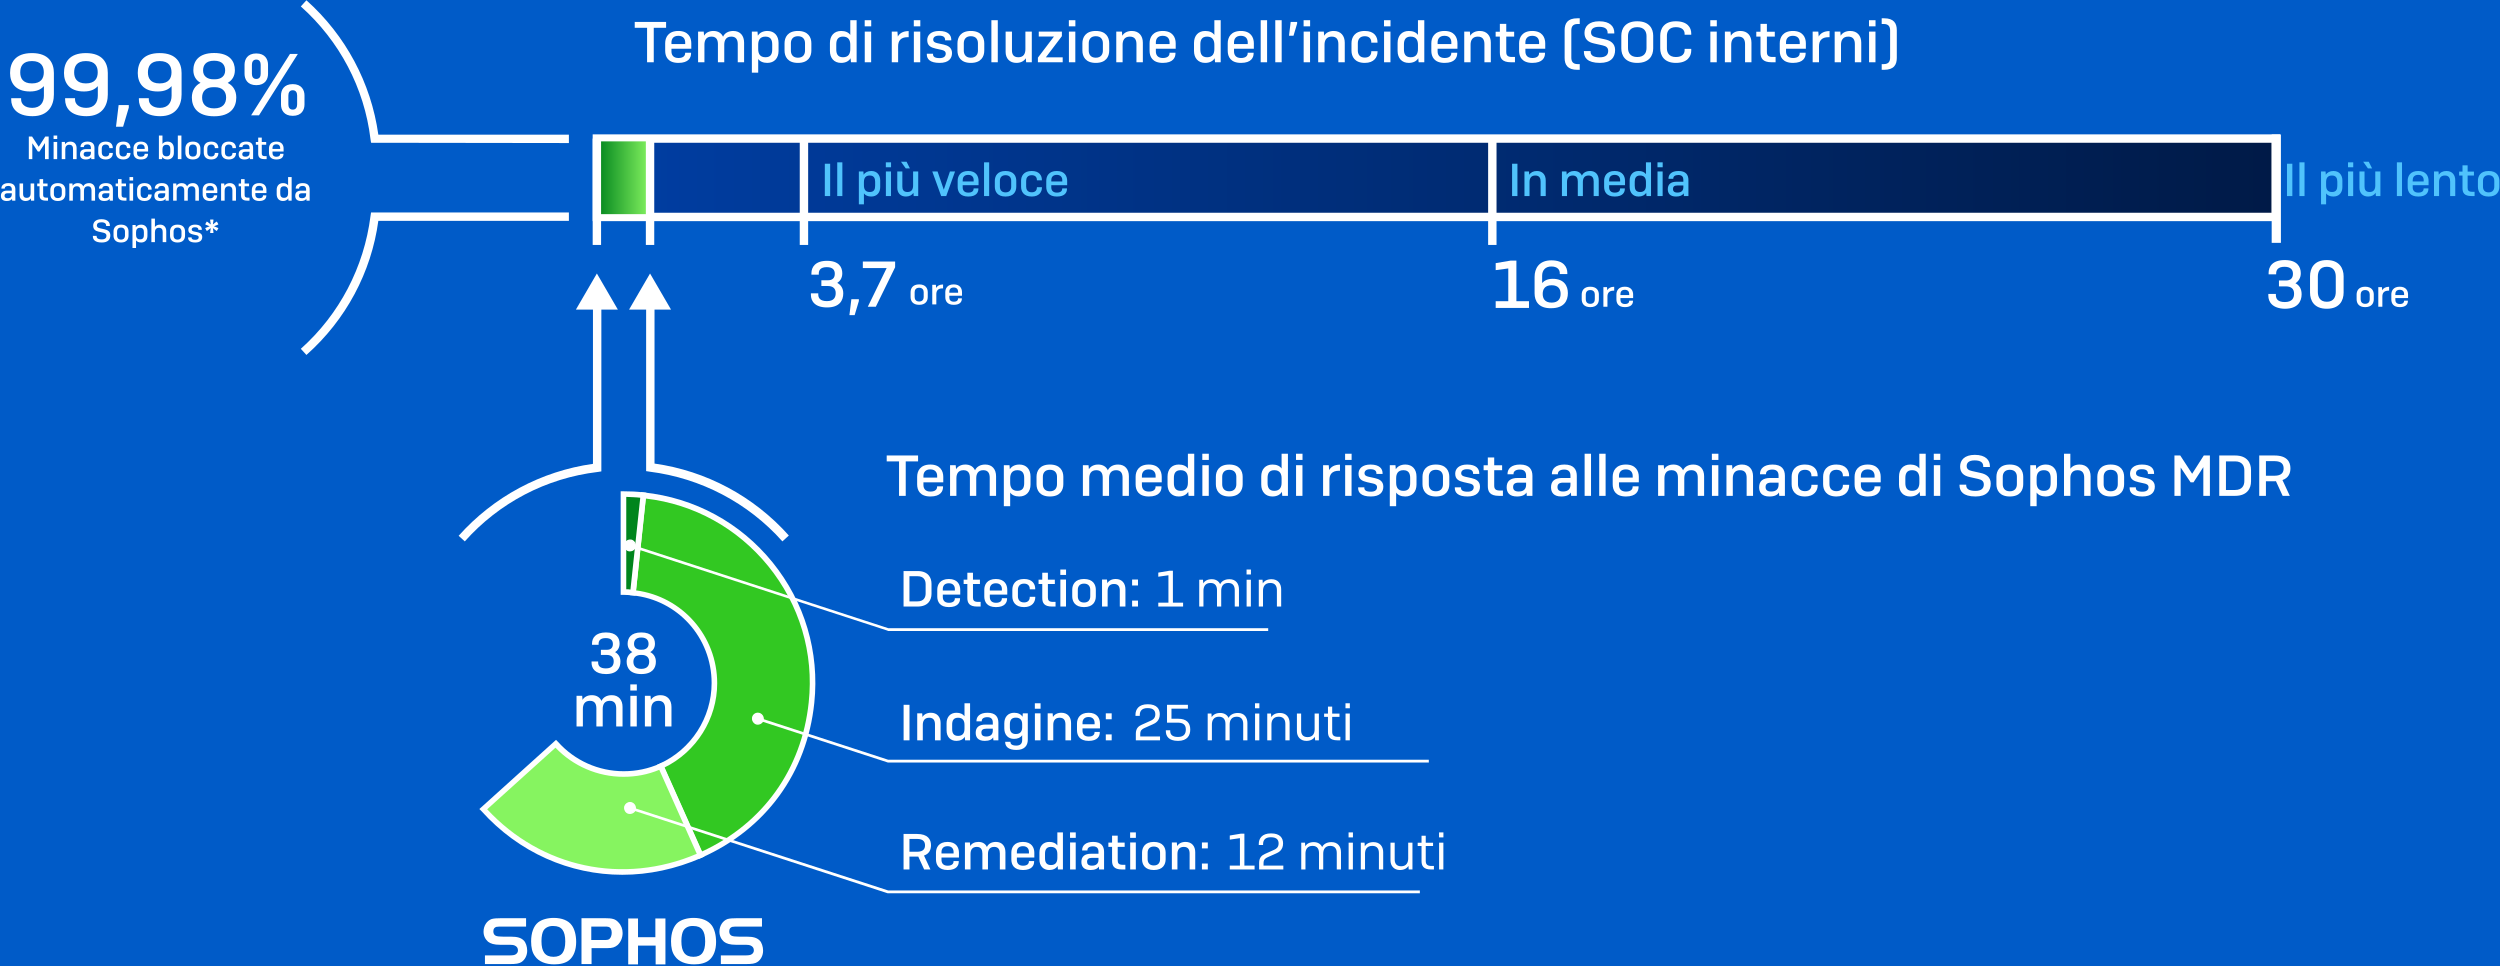<svg width="1084" height="419" viewBox="0 0 1084 419" fill="none" xmlns="http://www.w3.org/2000/svg">
<rect width="1084" height="419" fill="#005BC8"/>
<path d="M654.962 113.004H657.51V130.604H662.97V133.517H648.531V130.604H653.991V116.402L648.531 117.131V114.096L654.962 113.004Z" fill="white"/>
<path d="M665.397 127.205V120.044C665.397 116.524 667.217 112.882 672.677 112.882C678.137 112.882 679.593 115.917 679.593 118.344V118.83H676.317V118.344C676.317 116.888 675.225 115.553 672.677 115.553C670.008 115.553 668.673 117.252 668.673 119.558V122.714C669.644 121.622 671.1 120.893 673.284 120.893C678.137 120.893 679.836 123.928 679.836 127.084C679.836 130.361 678.258 133.638 672.556 133.638C667.096 133.759 665.397 130.482 665.397 127.205ZM676.681 127.448C676.681 125.506 675.832 123.685 672.798 123.685C669.765 123.685 668.916 125.506 668.916 127.448C668.916 129.39 669.765 131.211 672.798 131.211C675.832 131.211 676.681 129.268 676.681 127.448Z" fill="white"/>
<path d="M983.547 128.176V127.448H986.823V127.933C986.823 129.511 987.551 130.968 990.706 130.968C993.861 130.968 994.71 129.269 994.71 127.326C994.71 125.263 993.497 124.171 991.07 124.171H988.158V121.622H991.191C993.133 121.622 994.225 120.651 994.225 118.709C994.225 117.252 993.497 115.674 990.585 115.674C987.673 115.674 986.945 117.131 986.945 118.587V118.951H983.669V118.344C983.669 115.553 985.367 112.761 990.706 112.761C996.045 112.761 997.622 115.674 997.622 118.466C997.622 120.651 996.53 121.986 995.317 122.835C996.773 123.564 997.986 125.02 997.986 127.569C997.986 130.725 996.287 133.881 990.706 133.881C985.367 133.76 983.547 130.968 983.547 128.176Z" fill="white"/>
<path d="M1016.19 119.801V126.841C1016.19 130.24 1014.49 133.881 1008.91 133.881C1003.32 133.881 1001.63 130.24 1001.63 126.841V119.801C1001.63 116.402 1003.32 112.761 1008.91 112.761C1014.37 112.761 1016.19 116.402 1016.19 119.801ZM1012.79 119.922C1012.79 117.859 1011.94 115.674 1008.91 115.674C1005.87 115.674 1005.02 117.859 1005.02 119.922V126.598C1005.02 128.662 1005.87 130.846 1008.91 130.846C1011.94 130.846 1012.79 128.662 1012.79 126.598V119.922Z" fill="white"/>
<path d="M258.806 60.083H986.811V94.069H258.806V60.083Z" fill="url(#paint0_linear_575_6452)"/>
<path d="M988.631 95.889H256.986V58.262H988.631V95.889ZM260.626 92.248H984.991V61.903H260.626V92.248Z" fill="white"/>
<path d="M258.806 60.083H281.859V94.069H258.806V60.083Z" fill="url(#paint1_linear_575_6452)"/>
<path d="M283.073 95.282H257.593V58.869H283.073V95.282ZM260.019 92.855H280.646V61.296H260.019V92.855Z" fill="white"/>
<path d="M283.679 60.083H280.039V106.207H283.679V60.083Z" fill="white"/>
<path d="M648.895 60.083H645.255V106.207H648.895V60.083Z" fill="white"/>
<path d="M350.413 60.083H346.773V106.207H350.413V60.083Z" fill="white"/>
<path d="M260.626 60.083H256.986V106.207H260.626V60.083Z" fill="white"/>
<path d="M989 58.3H985V105.3H989V58.3Z" fill="white"/>
<path d="M278.947 214.719L274.458 256.959C294.357 259.023 309.766 275.773 309.766 296.165C309.766 312.187 300.181 326.024 286.47 332.214L303.7 370.813C331.242 358.553 348.715 334.52 351.869 304.661C356.48 259.63 323.962 219.453 278.947 214.719Z" fill="#32C822"/>
<path d="M303.093 372.391L284.893 331.607L285.985 331.122C299.696 324.931 308.553 311.216 308.553 296.165C308.553 276.501 293.872 260.115 274.337 258.173L273.123 258.052L277.855 213.384L279.069 213.506C301.152 215.812 321.05 226.615 335.004 243.85C348.957 261.086 355.388 282.692 353.083 304.783C349.928 335.127 332.092 359.524 304.185 371.905L303.093 372.391ZM288.047 332.821L304.306 369.235C330.757 357.097 347.623 333.549 350.656 304.54C352.961 283.177 346.652 262.179 333.062 245.428C319.716 229.042 300.909 218.604 280.039 216.176L275.793 255.988C295.934 258.659 310.98 275.773 310.98 296.286C310.98 311.701 302.001 326.024 288.047 332.821Z" fill="white"/>
<path d="M270.333 256.717C271.667 256.717 273.123 256.838 274.458 256.959L278.947 214.719C276.035 214.355 273.366 214.234 270.333 214.234V256.717Z" fill="#00851D"/>
<path d="M275.55 258.294L274.337 258.173C273.002 258.052 271.667 257.93 270.333 257.93H269.119V213.02H270.333C273.366 213.02 276.035 213.141 279.069 213.506L280.282 213.627L275.55 258.294ZM271.546 255.503C272.153 255.503 272.759 255.503 273.366 255.624L277.613 215.812C275.55 215.569 273.609 215.569 271.546 215.448V255.503Z" fill="white"/>
<path d="M270.333 335.613C258.685 335.613 248.128 330.515 240.97 322.504L209.544 350.785C233.811 377.61 270.697 385.499 303.7 370.812L286.47 332.214C281.495 334.399 276.157 335.613 270.333 335.613Z" fill="#86F460"/>
<path d="M269.847 379.309C247.036 379.309 224.954 369.72 208.695 351.635L207.846 350.785L241.091 320.804L241.94 321.654C249.22 329.786 259.534 334.399 270.454 334.399C275.914 334.399 281.131 333.306 286.106 331.122L287.198 330.636L305.398 371.419L304.306 371.905C292.901 376.882 281.253 379.309 269.847 379.309ZM211.243 350.906C234.782 376.275 270.211 383.8 302.122 370.206L285.863 333.792C280.889 335.855 275.793 336.826 270.333 336.826C259.17 336.826 248.493 332.214 240.848 324.203L211.243 350.906Z" fill="white"/>
<path d="M201.536 234.747L198.867 232.319C214.034 215.326 234.66 204.281 257.107 201.125V131.575H260.747V204.402L259.17 204.645C236.844 207.315 216.46 217.996 201.536 234.747Z" fill="white"/>
<path d="M267.906 134.245L258.806 118.587L249.706 134.245H267.906Z" fill="white"/>
<path d="M339.25 234.747C324.326 217.997 303.821 207.315 281.738 204.523L280.161 204.281V131.453H283.801V201.003C306.248 204.159 326.874 215.205 342.041 232.198L339.25 234.747Z" fill="white"/>
<path d="M290.959 134.245L281.859 118.587L272.759 134.245H290.959Z" fill="white"/>
<path d="M160.889 61.903L160.647 60.325C157.977 38.113 147.178 17.721 130.434 2.792L132.861 0.121C149.848 15.294 160.889 35.928 164.044 58.383H246.672V62.025L160.889 61.903Z" fill="white"/>
<path d="M132.861 153.909L130.434 151.238C147.178 136.309 157.856 115.796 160.647 93.705L160.889 92.127H246.672V95.768H164.044C161.011 118.102 149.969 138.736 132.861 153.909Z" fill="white"/>
<path d="M549.887 273.588H384.993L384.872 273.467L273.002 237.053L273.366 235.96L385.115 272.374H549.887V273.588Z" fill="white"/>
<path d="M273.851 234.383C272.638 234.018 271.425 234.625 270.939 235.839C270.454 237.053 271.182 238.267 272.395 238.752C273.609 239.116 274.822 238.509 275.307 237.296C275.671 236.082 275.065 234.747 273.851 234.383Z" fill="white"/>
<path d="M273.973 234.018C275.307 234.504 276.035 235.96 275.671 237.296C275.307 238.631 273.73 239.359 272.395 238.995C271.061 238.509 270.333 237.053 270.697 235.718C271.182 234.383 272.638 233.654 273.973 234.018C275.307 234.504 272.638 233.654 273.973 234.018ZM272.517 238.388C273.609 238.752 274.701 238.145 275.065 237.174C275.429 236.082 274.822 234.989 273.851 234.625C272.881 234.261 271.667 234.868 271.303 235.839C270.939 236.932 271.546 238.024 272.517 238.388C273.609 238.752 271.546 238.024 272.517 238.388Z" fill="white"/>
<path d="M619.533 330.636H384.993L328.33 312.187L328.816 311.094L385.115 329.422H619.533V330.636Z" fill="white"/>
<path d="M329.301 309.395C328.088 309.031 326.874 309.638 326.389 310.852C326.025 312.065 326.632 313.279 327.845 313.765C329.058 314.25 330.272 313.522 330.757 312.308C331.121 311.094 330.514 309.881 329.301 309.395Z" fill="white"/>
<path d="M329.422 309.152C330.757 309.638 331.485 311.094 331.121 312.429C330.636 313.765 329.18 314.493 327.845 314.129C326.51 313.643 325.782 312.187 326.146 310.851C326.51 309.516 327.966 308.667 329.422 309.152C330.757 309.638 327.966 308.667 329.422 309.152ZM327.966 313.522C329.058 313.886 330.15 313.279 330.514 312.308C330.878 311.216 330.272 310.123 329.301 309.759C328.209 309.395 327.117 310.002 326.753 310.973C326.389 312.065 326.874 313.158 327.966 313.522C329.058 313.886 326.874 313.158 327.966 313.522Z" fill="white"/>
<path d="M615.65 387.32H384.993H384.872L273.002 350.906L273.366 349.814L385.115 386.106H615.65V387.32Z" fill="white"/>
<path d="M273.851 348.114C272.638 347.75 271.425 348.357 270.939 349.571C270.575 350.785 271.182 351.999 272.395 352.484C273.609 352.848 274.822 352.241 275.307 351.028C275.671 349.814 275.065 348.6 273.851 348.114Z" fill="white"/>
<path d="M273.973 347.872C275.307 348.357 276.035 349.814 275.671 351.149C275.307 352.484 273.73 353.213 272.395 352.848C271.061 352.484 270.333 350.906 270.697 349.571C271.182 348.236 272.638 347.386 273.973 347.872C275.307 348.357 272.638 347.386 273.973 347.872ZM272.517 352.241C273.609 352.606 274.701 351.999 275.065 351.028C275.429 349.935 274.822 348.843 273.851 348.479C272.881 348.115 271.667 348.721 271.303 349.693C270.939 350.664 271.546 351.877 272.517 352.241C273.609 352.606 271.546 351.877 272.517 352.241Z" fill="white"/>
<path d="M247.886 401.156C249.099 402.734 249.827 405.404 249.827 408.439C249.827 411.959 248.735 414.75 246.794 416.328C245.338 417.542 243.032 418.149 240.363 418.149C236.602 418.149 233.568 416.935 231.991 414.629C230.778 413.051 230.292 410.866 230.292 408.196C230.292 404.433 231.384 401.52 233.326 399.942C234.903 398.728 237.33 398 240.12 398C243.518 398 246.43 399.092 247.886 401.156ZM235.752 403.341C235.146 404.312 234.782 405.89 234.782 408.074C234.782 412.687 236.359 414.872 239.999 414.872C243.518 414.872 245.095 412.808 245.095 408.196C245.095 403.583 243.518 401.52 239.999 401.52C238.179 401.399 236.602 402.127 235.752 403.341ZM256.379 418.028H252.133V398.121H262.082C265.601 398.121 266.814 398.486 268.149 399.942C269.362 401.156 269.969 402.855 269.969 404.554C269.969 406.618 269.119 408.56 267.785 409.774C266.571 410.745 265.601 411.109 263.295 411.109H256.501V418.028H256.379ZM262.203 407.589C263.295 407.589 264.023 407.468 264.387 406.982C264.873 406.497 265.237 405.525 265.237 404.433C265.237 403.098 264.751 402.127 263.781 401.884C263.417 401.763 262.931 401.763 262.203 401.763H256.379V407.589H262.203ZM288.411 398.243H284.165V406.375H276.642V398.243H272.395V418.149H276.642V410.017H284.286V418.149H288.533V398.243H288.411ZM308.553 401.156C309.766 402.734 310.494 405.404 310.494 408.439C310.494 411.959 309.402 414.75 307.461 416.328C306.005 417.542 303.7 418.149 301.03 418.149C297.269 418.149 294.235 416.935 292.658 414.629C291.445 413.051 290.959 410.866 290.959 408.196C290.959 404.433 292.051 401.52 293.993 399.942C295.57 398.728 297.997 398 300.788 398C304.185 398 306.976 399.092 308.553 401.156ZM296.42 403.341C295.813 404.312 295.449 405.89 295.449 408.074C295.449 412.687 297.026 414.872 300.666 414.872C304.185 414.872 305.762 412.808 305.762 408.196C305.762 403.583 304.185 401.52 300.666 401.52C298.725 401.399 297.269 402.127 296.42 403.341ZM210.151 418.028H220.828C223.862 418.028 225.075 417.785 226.046 417.178C227.623 416.207 228.594 414.265 228.594 412.201C228.594 410.502 227.987 408.681 227.138 407.832C225.924 406.618 224.347 406.132 221.435 406.132H218.159C216.703 406.132 215.611 406.011 215.004 405.768C214.276 405.404 213.912 404.797 213.912 403.826C213.912 402.734 214.398 402.127 215.247 401.884C215.854 401.763 216.582 401.763 218.523 401.763H228.108V398.121H217.552C215.247 398.121 214.155 398.243 213.184 398.486C211.122 399.214 209.666 401.399 209.666 403.948C209.666 405.768 210.394 407.225 211.607 408.317C212.699 409.167 214.276 409.652 216.703 409.652H221.071C222.042 409.652 222.77 409.774 223.255 410.017C224.104 410.381 224.59 411.109 224.59 412.08C224.59 412.808 224.226 413.415 223.619 413.779C223.134 414.143 222.284 414.265 220.586 414.265H210.272V418.028H210.151ZM312.436 418.028H323.113C326.146 418.028 327.36 417.785 328.33 417.178C329.908 416.207 330.878 414.265 330.878 412.201C330.878 410.502 330.272 408.681 329.422 407.832C328.209 406.618 326.632 406.132 323.72 406.132H320.444C318.988 406.132 317.896 406.011 317.289 405.768C316.561 405.404 316.197 404.797 316.197 403.826C316.197 402.734 316.682 402.127 317.532 401.884C318.138 401.763 318.866 401.763 320.808 401.763H330.393V398.121H319.837C317.532 398.121 316.44 398.243 315.469 398.486C313.406 399.214 311.95 401.399 311.95 403.948C311.95 405.768 312.678 407.225 313.892 408.317C314.984 409.167 316.561 409.652 318.988 409.652H323.356C324.326 409.652 325.054 409.774 325.54 410.017C326.389 410.381 326.874 411.109 326.874 412.08C326.874 412.808 326.51 413.415 325.904 413.779C325.418 414.143 324.569 414.265 322.87 414.265H312.557V418.028H312.436Z" fill="white"/>
<path d="M16.417 65.71H17.131L19.511 62.028V69H21.107V59.2H19.623L16.795 63.638L13.911 59.2H12.497V69H14.009V62.112L16.417 65.71ZM24.808 60.278V58.78H23.226V60.278H24.808ZM24.794 69V61.552H23.24V69H24.794ZM28.307 69V64.744C28.307 63.694 28.727 62.77 30.071 62.77C31.345 62.77 31.667 63.638 31.667 64.604V69H33.221V64.24C33.221 62.574 32.269 61.398 30.547 61.398C29.469 61.398 28.643 61.832 28.223 62.56L28.139 61.552H26.767V69H28.307ZM37.627 67.95C36.577 67.95 36.269 67.474 36.269 66.858C36.269 66.158 36.661 65.794 37.627 65.794H39.419V66.34C39.419 67.264 38.901 67.95 37.627 67.95ZM39.587 69H40.959V64.156C40.959 62.602 40.231 61.398 37.949 61.398C35.821 61.398 34.911 62.448 34.911 63.652V63.764H36.367V63.652C36.367 63.064 36.871 62.616 37.907 62.616C39.069 62.616 39.419 63.274 39.419 64.1V64.66H37.389C35.611 64.66 34.701 65.416 34.701 66.914C34.701 68.174 35.345 69.154 37.207 69.154C38.439 69.154 39.167 68.776 39.517 68.188L39.587 69ZM47.395 66.312V66.452C47.395 67.124 47.003 67.866 45.827 67.866C44.539 67.866 44.133 66.984 44.133 66.172V64.366C44.133 63.554 44.539 62.672 45.827 62.672C47.003 62.672 47.395 63.414 47.395 64.086V64.24H48.907V64.1C48.907 62.826 48.165 61.398 45.827 61.398C43.349 61.398 42.593 62.966 42.593 64.38V66.172C42.593 67.6 43.349 69.154 45.827 69.154C48.095 69.154 48.921 67.74 48.921 66.452V66.312H47.395ZM55.038 66.312V66.452C55.038 67.124 54.646 67.866 53.47 67.866C52.182 67.866 51.776 66.984 51.776 66.172V64.366C51.776 63.554 52.182 62.672 53.47 62.672C54.646 62.672 55.038 63.414 55.038 64.086V64.24H56.55V64.1C56.55 62.826 55.808 61.398 53.47 61.398C50.992 61.398 50.236 62.966 50.236 64.38V66.172C50.236 67.6 50.992 69.154 53.47 69.154C55.738 69.154 56.564 67.74 56.564 66.452V66.312H55.038ZM64.164 66.844V66.69H62.722V66.802C62.722 67.348 62.358 67.964 61.098 67.964C59.81 67.964 59.404 67.18 59.404 66.368V65.71H64.22V64.38C64.22 62.966 63.478 61.398 61.084 61.398C58.634 61.398 57.878 62.966 57.878 64.38V66.214C57.878 67.628 58.55 69.154 61.098 69.154C63.604 69.154 64.164 67.838 64.164 66.844ZM59.404 64.156C59.404 63.414 59.782 62.574 61.07 62.574C62.33 62.574 62.736 63.4 62.736 64.156V64.576H59.404V64.156ZM72.656 69.154C74.364 69.154 75.386 67.95 75.386 66.256V64.296C75.386 62.616 74.378 61.398 72.684 61.398C71.662 61.398 70.878 61.776 70.444 62.406V58.78H68.904V69H70.276L70.346 68.076C70.752 68.762 71.564 69.154 72.656 69.154ZM72.208 67.782C70.864 67.782 70.444 66.9 70.444 65.808V64.744C70.444 63.652 70.864 62.77 72.208 62.77C73.51 62.77 73.846 63.638 73.846 64.66V65.892C73.846 66.942 73.538 67.782 72.208 67.782ZM78.661 69V58.78H77.107V69H78.661ZM80.382 66.172C80.382 67.6 81.138 69.154 83.63 69.154C86.15 69.154 86.892 67.6 86.892 66.172V64.38C86.892 62.966 86.15 61.398 83.63 61.398C81.138 61.398 80.382 62.966 80.382 64.38V66.172ZM85.352 66.186C85.352 66.998 84.946 67.894 83.63 67.894C82.328 67.894 81.922 66.998 81.922 66.186V64.366C81.922 63.554 82.328 62.672 83.63 62.672C84.946 62.672 85.352 63.554 85.352 64.366V66.186ZM93.155 66.312V66.452C93.155 67.124 92.763 67.866 91.587 67.866C90.299 67.866 89.893 66.984 89.893 66.172V64.366C89.893 63.554 90.299 62.672 91.587 62.672C92.763 62.672 93.155 63.414 93.155 64.086V64.24H94.667V64.1C94.667 62.826 93.925 61.398 91.587 61.398C89.109 61.398 88.353 62.966 88.353 64.38V66.172C88.353 67.6 89.109 69.154 91.587 69.154C93.855 69.154 94.681 67.74 94.681 66.452V66.312H93.155ZM100.798 66.312V66.452C100.798 67.124 100.406 67.866 99.23 67.866C97.942 67.866 97.536 66.984 97.536 66.172V64.366C97.536 63.554 97.942 62.672 99.23 62.672C100.406 62.672 100.798 63.414 100.798 64.086V64.24H102.31V64.1C102.31 62.826 101.568 61.398 99.23 61.398C96.752 61.398 95.996 62.966 95.996 64.38V66.172C95.996 67.6 96.752 69.154 99.23 69.154C101.498 69.154 102.324 67.74 102.324 66.452V66.312H100.798ZM106.41 67.95C105.36 67.95 105.052 67.474 105.052 66.858C105.052 66.158 105.444 65.794 106.41 65.794H108.202V66.34C108.202 67.264 107.684 67.95 106.41 67.95ZM108.37 69H109.742V64.156C109.742 62.602 109.014 61.398 106.732 61.398C104.604 61.398 103.694 62.448 103.694 63.652V63.764H105.15V63.652C105.15 63.064 105.654 62.616 106.69 62.616C107.852 62.616 108.202 63.274 108.202 64.1V64.66H106.172C104.394 64.66 103.484 65.416 103.484 66.914C103.484 68.174 104.128 69.154 105.99 69.154C107.222 69.154 107.95 68.776 108.3 68.188L108.37 69ZM115.619 67.712H114.891C113.813 67.712 113.505 67.306 113.505 66.508V62.77H115.423V61.58H113.505V59.676H111.951V61.58H110.929V62.77H111.951V66.606C111.951 67.95 112.427 69 114.653 69H115.619V67.712ZM122.912 66.844V66.69H121.47V66.802C121.47 67.348 121.106 67.964 119.846 67.964C118.558 67.964 118.152 67.18 118.152 66.368V65.71H122.968V64.38C122.968 62.966 122.226 61.398 119.832 61.398C117.382 61.398 116.626 62.966 116.626 64.38V66.214C116.626 67.628 117.298 69.154 119.846 69.154C122.352 69.154 122.912 67.838 122.912 66.844ZM118.152 64.156C118.152 63.414 118.53 62.574 119.818 62.574C121.078 62.574 121.484 63.4 121.484 64.156V64.576H118.152V64.156ZM3.324 85.95C2.274 85.95 1.966 85.474 1.966 84.858C1.966 84.158 2.358 83.794 3.324 83.794H5.116V84.34C5.116 85.264 4.598 85.95 3.324 85.95ZM5.284 87H6.656V82.156C6.656 80.602 5.928 79.398 3.646 79.398C1.518 79.398 0.608 80.448 0.608 81.652V81.764H2.064V81.652C2.064 81.064 2.568 80.616 3.604 80.616C4.766 80.616 5.116 81.274 5.116 82.1V82.66H3.086C1.308 82.66 0.398 83.416 0.398 84.914C0.398 86.174 1.042 87.154 2.904 87.154C4.136 87.154 4.864 86.776 5.214 86.188L5.284 87ZM13.457 87H14.829V79.552H13.274V83.808C13.274 84.872 12.883 85.782 11.566 85.782C10.32 85.782 10.012 84.998 10.012 84.13V79.552H8.473V84.494C8.473 86.048 9.438 87.154 11.091 87.154C12.14 87.154 12.953 86.72 13.373 86.02L13.457 87ZM20.819 85.712H20.091C19.013 85.712 18.705 85.306 18.705 84.508V80.77H20.623V79.58H18.705V77.676H17.151V79.58H16.129V80.77H17.151V84.606C17.151 85.95 17.627 87 19.853 87H20.819V85.712ZM21.826 84.172C21.826 85.6 22.582 87.154 25.074 87.154C27.594 87.154 28.336 85.6 28.336 84.172V82.38C28.336 80.966 27.594 79.398 25.074 79.398C22.582 79.398 21.826 80.966 21.826 82.38V84.172ZM26.796 84.186C26.796 84.998 26.39 85.894 25.074 85.894C23.772 85.894 23.366 84.998 23.366 84.186V82.366C23.366 81.554 23.772 80.672 25.074 80.672C26.39 80.672 26.796 81.554 26.796 82.366V84.186ZM31.588 87V82.744C31.588 81.694 31.994 80.77 33.31 80.77C34.542 80.77 34.864 81.638 34.864 82.604V87H36.404V82.744C36.404 81.694 36.81 80.77 38.126 80.77C39.358 80.77 39.68 81.638 39.68 82.604V87H41.22V82.24C41.22 80.574 40.296 79.398 38.602 79.398C37.384 79.398 36.488 79.93 36.11 80.798C35.718 79.93 34.92 79.398 33.772 79.398C32.722 79.398 31.91 79.832 31.504 80.546L31.42 79.552H30.048V87H31.588ZM45.625 85.95C44.575 85.95 44.267 85.474 44.267 84.858C44.267 84.158 44.659 83.794 45.625 83.794H47.417V84.34C47.417 85.264 46.899 85.95 45.625 85.95ZM47.585 87H48.957V82.156C48.957 80.602 48.229 79.398 45.947 79.398C43.819 79.398 42.909 80.448 42.909 81.652V81.764H44.365V81.652C44.365 81.064 44.869 80.616 45.905 80.616C47.067 80.616 47.417 81.274 47.417 82.1V82.66H45.387C43.609 82.66 42.699 83.416 42.699 84.914C42.699 86.174 43.343 87.154 45.205 87.154C46.437 87.154 47.165 86.776 47.515 86.188L47.585 87ZM54.834 85.712H54.106C53.028 85.712 52.72 85.306 52.72 84.508V80.77H54.638V79.58H52.72V77.676H51.166V79.58H50.144V80.77H51.166V84.606C51.166 85.95 51.642 87 53.868 87H54.834V85.712ZM57.73 78.278V76.78H56.148V78.278H57.73ZM57.716 87V79.552H56.162V87H57.716ZM64.239 84.312V84.452C64.239 85.124 63.847 85.866 62.671 85.866C61.383 85.866 60.977 84.984 60.977 84.172V82.366C60.977 81.554 61.383 80.672 62.671 80.672C63.847 80.672 64.239 81.414 64.239 82.086V82.24H65.751V82.1C65.751 80.826 65.009 79.398 62.671 79.398C60.193 79.398 59.437 80.966 59.437 82.38V84.172C59.437 85.6 60.193 87.154 62.671 87.154C64.939 87.154 65.765 85.74 65.765 84.452V84.312H64.239ZM69.852 85.95C68.802 85.95 68.494 85.474 68.494 84.858C68.494 84.158 68.886 83.794 69.852 83.794H71.644V84.34C71.644 85.264 71.126 85.95 69.852 85.95ZM71.812 87H73.184V82.156C73.184 80.602 72.456 79.398 70.174 79.398C68.046 79.398 67.136 80.448 67.136 81.652V81.764H68.592V81.652C68.592 81.064 69.096 80.616 70.132 80.616C71.294 80.616 71.644 81.274 71.644 82.1V82.66H69.614C67.836 82.66 66.926 83.416 66.926 84.914C66.926 86.174 67.57 87.154 69.432 87.154C70.664 87.154 71.392 86.776 71.742 86.188L71.812 87ZM76.61 87V82.744C76.61 81.694 77.016 80.77 78.332 80.77C79.564 80.77 79.886 81.638 79.886 82.604V87H81.426V82.744C81.426 81.694 81.832 80.77 83.148 80.77C84.38 80.77 84.702 81.638 84.702 82.604V87H86.242V82.24C86.242 80.574 85.318 79.398 83.624 79.398C82.406 79.398 81.51 79.93 81.132 80.798C80.74 79.93 79.942 79.398 78.794 79.398C77.744 79.398 76.932 79.832 76.526 80.546L76.442 79.552H75.07V87H76.61ZM94.16 84.844V84.69H92.719V84.802C92.719 85.348 92.355 85.964 91.094 85.964C89.806 85.964 89.4 85.18 89.4 84.368V83.71H94.216V82.38C94.216 80.966 93.475 79.398 91.081 79.398C88.63 79.398 87.874 80.966 87.874 82.38V84.214C87.874 85.628 88.546 87.154 91.094 87.154C93.6 87.154 94.16 85.838 94.16 84.844ZM89.4 82.156C89.4 81.414 89.778 80.574 91.067 80.574C92.326 80.574 92.733 81.4 92.733 82.156V82.576H89.4V82.156ZM97.405 87V82.744C97.405 81.694 97.825 80.77 99.169 80.77C100.443 80.77 100.765 81.638 100.765 82.604V87H102.319V82.24C102.319 80.574 101.367 79.398 99.645 79.398C98.567 79.398 97.741 79.832 97.321 80.56L97.237 79.552H95.865V87H97.405ZM108.182 85.712H107.454C106.376 85.712 106.068 85.306 106.068 84.508V80.77H107.986V79.58H106.068V77.676H104.514V79.58H103.492V80.77H104.514V84.606C104.514 85.95 104.99 87 107.216 87H108.182V85.712ZM115.475 84.844V84.69H114.033V84.802C114.033 85.348 113.669 85.964 112.409 85.964C111.121 85.964 110.715 85.18 110.715 84.368V83.71H115.531V82.38C115.531 80.966 114.789 79.398 112.395 79.398C109.945 79.398 109.189 80.966 109.189 82.38V84.214C109.189 85.628 109.861 87.154 112.409 87.154C114.915 87.154 115.475 85.838 115.475 84.844ZM110.715 82.156C110.715 81.414 111.093 80.574 112.381 80.574C113.641 80.574 114.047 81.4 114.047 82.156V82.576H110.715V82.156ZM123.154 85.782C121.838 85.782 121.516 84.914 121.516 83.892V82.66C121.516 81.624 121.838 80.77 123.154 80.77C124.498 80.77 124.918 81.652 124.918 82.744V83.808C124.918 84.9 124.498 85.782 123.154 85.782ZM125.086 87H126.458V76.78H124.918V80.364C124.498 79.748 123.728 79.398 122.706 79.398C120.998 79.398 119.976 80.56 119.976 82.296V84.256C119.976 85.978 120.984 87.154 122.678 87.154C123.756 87.154 124.582 86.734 124.988 86.02L125.086 87ZM130.938 85.95C129.888 85.95 129.58 85.474 129.58 84.858C129.58 84.158 129.972 83.794 130.938 83.794H132.73V84.34C132.73 85.264 132.212 85.95 130.938 85.95ZM132.898 87H134.27V82.156C134.27 80.602 133.542 79.398 131.26 79.398C129.132 79.398 128.222 80.448 128.222 81.652V81.764H129.678V81.652C129.678 81.064 130.182 80.616 131.218 80.616C132.38 80.616 132.73 81.274 132.73 82.1V82.66H130.7C128.922 82.66 128.012 83.416 128.012 84.914C128.012 86.174 128.656 87.154 130.518 87.154C131.75 87.154 132.478 86.776 132.828 86.188L132.898 87ZM47.645 98V97.804C47.645 96.39 46.679 95.046 43.977 95.046C41.457 95.046 40.407 96.348 40.407 97.874C40.407 99.4 41.303 100.128 42.731 100.436L44.803 100.898C45.727 101.094 46.161 101.5 46.161 102.228C46.161 103.152 45.615 103.796 44.131 103.796C42.339 103.796 41.891 103.152 41.891 102.438V102.284H40.267V102.466C40.267 103.81 41.065 105.154 44.159 105.154C46.847 105.154 47.841 103.81 47.841 102.018C47.841 100.394 46.651 99.708 45.391 99.442L43.319 98.98C42.423 98.784 42.003 98.462 42.003 97.748C42.003 96.992 42.507 96.39 43.949 96.39C45.559 96.39 46.021 97.048 46.021 97.832V98H47.645ZM49.224 102.172C49.224 103.6 49.98 105.154 52.472 105.154C54.992 105.154 55.734 103.6 55.734 102.172V100.38C55.734 98.966 54.992 97.398 52.472 97.398C49.98 97.398 49.224 98.966 49.224 100.38V102.172ZM54.194 102.186C54.194 102.998 53.788 103.894 52.472 103.894C51.17 103.894 50.764 102.998 50.764 102.186V100.366C50.764 99.554 51.17 98.672 52.472 98.672C53.788 98.672 54.194 99.554 54.194 100.366V102.186ZM60.751 103.782C59.407 103.782 58.987 102.9 58.987 101.808V100.744C58.987 99.652 59.407 98.77 60.751 98.77C62.053 98.77 62.389 99.638 62.389 100.66V101.892C62.389 102.942 62.081 103.782 60.751 103.782ZM61.199 105.154C62.907 105.154 63.929 103.992 63.929 102.256V100.296C63.929 98.574 62.921 97.398 61.227 97.398C60.149 97.398 59.323 97.832 58.903 98.546L58.819 97.552H57.447V107.52H58.987V104.202C59.407 104.804 60.177 105.154 61.199 105.154ZM67.176 105V100.744C67.176 99.694 67.596 98.77 68.94 98.77C70.214 98.77 70.536 99.638 70.536 100.604V105H72.09V100.24C72.09 98.574 71.138 97.398 69.416 97.398C68.394 97.398 67.61 97.79 67.176 98.42V94.78H65.636V105H67.176ZM73.724 102.172C73.724 103.6 74.48 105.154 76.972 105.154C79.492 105.154 80.234 103.6 80.234 102.172V100.38C80.234 98.966 79.492 97.398 76.972 97.398C74.48 97.398 73.724 98.966 73.724 100.38V102.172ZM78.694 102.186C78.694 102.998 78.288 103.894 76.972 103.894C75.67 103.894 75.264 102.998 75.264 102.186V100.366C75.264 99.554 75.67 98.672 76.972 98.672C78.288 98.672 78.694 99.554 78.694 100.366V102.186ZM87.505 99.68V99.512C87.505 98.434 86.791 97.398 84.565 97.398C82.563 97.398 81.667 98.42 81.667 99.61C81.667 101.01 82.591 101.416 83.739 101.682L85.195 102.004C85.727 102.116 86.161 102.354 86.161 102.9C86.161 103.53 85.713 103.992 84.677 103.992C83.403 103.992 83.081 103.572 83.081 103.082V102.928H81.569V103.11C81.569 104.146 82.255 105.154 84.663 105.154C86.875 105.154 87.687 104.076 87.687 102.76C87.687 101.402 86.651 100.926 85.671 100.702L84.131 100.366C83.515 100.226 83.123 100.016 83.123 99.498C83.123 98.952 83.543 98.532 84.537 98.532C85.699 98.532 86.007 98.994 86.007 99.554V99.68H87.505ZM92.537 100.576L92.299 98.896L93.629 99.932L94.007 100.17L94.707 98.938L94.329 98.728L92.761 98.112L94.301 97.496L94.707 97.258L94.021 96.054L93.601 96.292L92.299 97.314L92.537 95.662V95.2H91.137V95.662L91.389 97.328L90.073 96.292L89.653 96.054L88.967 97.258L89.373 97.496L90.913 98.112L89.345 98.728L88.967 98.938L89.667 100.17L90.045 99.932L91.389 98.882L91.137 100.576V101.024H92.537V100.576Z" fill="white"/>
<path d="M13.866 26.478C17.894 26.478 18.996 28.834 18.996 31.342C18.996 33.85 17.894 36.168 13.866 36.168C9.838 36.168 8.774 33.85 8.774 31.38C8.774 28.834 9.838 26.478 13.866 26.478ZM13.866 23.02C6.418 23.02 4.366 27.352 4.366 31.646C4.366 35.826 6.608 39.664 12.992 39.664C15.88 39.664 17.704 38.828 19.034 37.346V41.488C19.034 44.528 17.438 46.77 13.98 46.77C10.75 46.77 9.154 45.06 9.154 43.122V42.59H4.86V43.236C4.86 46.466 6.988 50.38 14.094 50.38C21.124 50.38 23.366 45.516 23.366 40.994V31.646C23.366 27.39 21.238 23.02 13.866 23.02ZM37.245 26.478C41.273 26.478 42.375 28.834 42.375 31.342C42.375 33.85 41.273 36.168 37.245 36.168C33.217 36.168 32.153 33.85 32.153 31.38C32.153 28.834 33.217 26.478 37.245 26.478ZM37.245 23.02C29.797 23.02 27.745 27.352 27.745 31.646C27.745 35.826 29.987 39.664 36.371 39.664C39.259 39.664 41.083 38.828 42.413 37.346V41.488C42.413 44.528 40.817 46.77 37.359 46.77C34.129 46.77 32.533 45.06 32.533 43.122V42.59H28.239V43.236C28.239 46.466 30.367 50.38 37.473 50.38C44.503 50.38 46.745 45.516 46.745 40.994V31.646C46.745 27.39 44.617 23.02 37.245 23.02ZM55.846 45.554H51.438L50.298 54.94H53.376L55.846 46.656V45.554ZM69.233 26.478C73.261 26.478 74.363 28.834 74.363 31.342C74.363 33.85 73.261 36.168 69.233 36.168C65.205 36.168 64.141 33.85 64.141 31.38C64.141 28.834 65.205 26.478 69.233 26.478ZM69.233 23.02C61.785 23.02 59.733 27.352 59.733 31.646C59.733 35.826 61.975 39.664 68.359 39.664C71.247 39.664 73.071 38.828 74.401 37.346V41.488C74.401 44.528 72.805 46.77 69.347 46.77C66.117 46.77 64.521 45.06 64.521 43.122V42.59H60.227V43.236C60.227 46.466 62.355 50.38 69.461 50.38C76.491 50.38 78.733 45.516 78.733 40.994V31.646C78.733 27.39 76.605 23.02 69.233 23.02ZM92.84 50.418C100.174 50.418 102.454 46.39 102.454 42.286C102.454 39.284 101.048 37.118 98.73 35.94C100.668 34.838 101.846 32.976 101.846 30.43C101.846 26.706 99.718 22.982 92.84 22.982C85.962 22.982 83.834 26.706 83.834 30.43C83.834 32.976 85.012 34.838 86.95 35.902C84.594 37.118 83.188 39.284 83.188 42.286C83.188 46.39 85.506 50.418 92.84 50.418ZM92.498 34.382C89.838 34.382 88.052 32.976 88.052 30.582C88.052 28.302 89.192 26.326 92.84 26.326C96.488 26.326 97.628 28.302 97.628 30.582C97.628 32.976 95.88 34.382 93.182 34.382H92.498ZM93.182 37.802C96.146 37.802 98.046 39.398 98.046 42.248C98.046 44.794 96.754 46.998 92.84 46.998C88.926 46.998 87.634 44.794 87.634 42.248C87.634 39.398 89.534 37.802 92.498 37.802H93.182ZM116.22 28.074C116.22 25.794 115.004 23.172 111.128 23.172C107.252 23.172 106.036 25.794 106.036 28.074V32.026C106.036 34.306 107.252 36.928 111.128 36.928C115.004 36.928 116.22 34.306 116.22 32.026V28.074ZM129.14 23.4H125.72L108.886 50H112.306L129.14 23.4ZM113.028 31.95C113.028 33.052 112.648 34.23 111.128 34.23C109.608 34.23 109.228 33.052 109.228 31.95V28.15C109.228 27.048 109.608 25.832 111.128 25.832C112.648 25.832 113.028 27.048 113.028 28.15V31.95ZM132.028 41.374C132.028 39.094 130.812 36.472 126.936 36.472C123.06 36.472 121.844 39.094 121.844 41.374V45.326C121.844 47.606 123.06 50.228 126.936 50.228C130.812 50.228 132.028 47.606 132.028 45.326V41.374ZM128.836 45.25C128.836 46.352 128.456 47.53 126.936 47.53C125.416 47.53 125.036 46.352 125.036 45.25V41.45C125.036 40.348 125.416 39.132 126.936 39.132C128.456 39.132 128.836 40.348 128.836 41.45V45.25Z" fill="white"/>
<path d="M358.609 133.308C364.041 133.308 365.637 130.284 365.637 127.204C365.637 124.824 364.405 123.396 363.033 122.668C364.181 121.94 365.217 120.624 365.217 118.524C365.217 115.836 363.761 113.092 358.581 113.092C353.513 113.092 351.833 115.836 351.833 118.468V119.084H355.025V118.636C355.025 117.18 355.725 115.836 358.497 115.836C361.297 115.836 361.969 117.264 361.969 118.72C361.969 120.54 360.933 121.52 359.085 121.52H356.145V124.012H358.917C361.185 124.012 362.361 125.104 362.361 127.064C362.361 128.912 361.633 130.564 358.553 130.564C355.557 130.564 354.801 129.164 354.801 127.68V127.176H351.609V127.848C351.609 130.536 353.289 133.308 358.609 133.308ZM372.398 129.724H369.15L368.31 136.64H370.578L372.398 130.536V129.724ZM374.124 113.4V116.228H384.456L376.28 133H379.752L388.124 115.892V113.4H374.124Z" fill="white"/>
<path d="M288.819 12.05V9.5H275.219V12.05H280.569V27H283.469V12.05H288.819ZM299.647 23.15V22.875H297.072V23.075C297.072 24.05 296.422 25.15 294.172 25.15C291.872 25.15 291.147 23.75 291.147 22.3V21.125H299.747V18.75C299.747 16.225 298.422 13.425 294.147 13.425C289.772 13.425 288.422 16.225 288.422 18.75V22.025C288.422 24.55 289.622 27.275 294.172 27.275C298.647 27.275 299.647 24.925 299.647 23.15ZM291.147 18.35C291.147 17.025 291.822 15.525 294.122 15.525C296.372 15.525 297.097 17 297.097 18.35V19.1H291.147V18.35ZM305.44 27V19.4C305.44 17.525 306.165 15.875 308.515 15.875C310.715 15.875 311.29 17.425 311.29 19.15V27H314.04V19.4C314.04 17.525 314.765 15.875 317.115 15.875C319.315 15.875 319.89 17.425 319.89 19.15V27H322.64V18.5C322.64 15.525 320.99 13.425 317.965 13.425C315.79 13.425 314.19 14.375 313.515 15.925C312.815 14.375 311.39 13.425 309.34 13.425C307.465 13.425 306.015 14.2 305.29 15.475L305.14 13.7H302.69V27H305.44ZM331.906 24.825C329.506 24.825 328.756 23.25 328.756 21.3V19.4C328.756 17.45 329.506 15.875 331.906 15.875C334.231 15.875 334.831 17.425 334.831 19.25V21.45C334.831 23.325 334.281 24.825 331.906 24.825ZM332.706 27.275C335.756 27.275 337.581 25.2 337.581 22.1V18.6C337.581 15.525 335.781 13.425 332.756 13.425C330.831 13.425 329.356 14.2 328.606 15.475L328.456 13.7H326.006V31.5H328.756V25.575C329.506 26.65 330.881 27.275 332.706 27.275ZM340.18 21.95C340.18 24.5 341.53 27.275 345.98 27.275C350.48 27.275 351.805 24.5 351.805 21.95V18.75C351.805 16.225 350.48 13.425 345.98 13.425C341.53 13.425 340.18 16.225 340.18 18.75V21.95ZM349.055 21.975C349.055 23.425 348.33 25.025 345.98 25.025C343.655 25.025 342.93 23.425 342.93 21.975V18.725C342.93 17.275 343.655 15.7 345.98 15.7C348.33 15.7 349.055 17.275 349.055 18.725V21.975ZM365.533 24.825C363.183 24.825 362.608 23.275 362.608 21.45V19.25C362.608 17.4 363.183 15.875 365.533 15.875C367.933 15.875 368.683 17.45 368.683 19.4V21.3C368.683 23.25 367.933 24.825 365.533 24.825ZM368.983 27H371.433V8.75H368.683V15.15C367.933 14.05 366.558 13.425 364.733 13.425C361.683 13.425 359.858 15.5 359.858 18.6V22.1C359.858 25.175 361.658 27.275 364.683 27.275C366.608 27.275 368.083 26.525 368.808 25.25L368.983 27ZM377.757 11.425V8.75H374.932V11.425H377.757ZM377.732 27V13.7H374.957V27H377.732ZM389.425 27V20.05C389.425 17.75 390.55 16.125 393.475 16.125H394V13.475C391.6 13.475 390.05 14.425 389.3 15.85L389.125 13.7H386.675V27H389.425ZM399.046 11.425V8.75H396.221V11.425H399.046ZM399.021 27V13.7H396.246V27H399.021ZM412.469 17.5V17.2C412.469 15.275 411.194 13.425 407.219 13.425C403.644 13.425 402.044 15.25 402.044 17.375C402.044 19.875 403.694 20.6 405.744 21.075L408.344 21.65C409.294 21.85 410.069 22.275 410.069 23.25C410.069 24.375 409.269 25.2 407.419 25.2C405.144 25.2 404.569 24.45 404.569 23.575V23.3H401.869V23.625C401.869 25.475 403.094 27.275 407.394 27.275C411.344 27.275 412.794 25.35 412.794 23C412.794 20.575 410.944 19.725 409.194 19.325L406.444 18.725C405.344 18.475 404.644 18.1 404.644 17.175C404.644 16.2 405.394 15.45 407.169 15.45C409.244 15.45 409.794 16.275 409.794 17.275V17.5H412.469ZM415.155 21.95C415.155 24.5 416.505 27.275 420.955 27.275C425.455 27.275 426.78 24.5 426.78 21.95V18.75C426.78 16.225 425.455 13.425 420.955 13.425C416.505 13.425 415.155 16.225 415.155 18.75V21.95ZM424.03 21.975C424.03 23.425 423.305 25.025 420.955 25.025C418.63 25.025 417.905 23.425 417.905 21.975V18.725C417.905 17.275 418.63 15.7 420.955 15.7C423.305 15.7 424.03 17.275 424.03 18.725V21.975ZM432.639 27V8.75H429.864V27H432.639ZM444.937 27H447.387V13.7H444.612V21.3C444.612 23.2 443.912 24.825 441.562 24.825C439.337 24.825 438.787 23.425 438.787 21.875V13.7H436.037V22.525C436.037 25.3 437.762 27.275 440.712 27.275C442.587 27.275 444.037 26.5 444.787 25.25L444.937 27ZM450.409 13.7V15.85H456.984L450.034 25V27H460.784V24.85H453.484L460.434 15.675V13.7H450.409ZM466.282 11.425V8.75H463.457V11.425H466.282ZM466.257 27V13.7H463.482V27H466.257ZM469.33 21.95C469.33 24.5 470.68 27.275 475.13 27.275C479.63 27.275 480.955 24.5 480.955 21.95V18.75C480.955 16.225 479.63 13.425 475.13 13.425C470.68 13.425 469.33 16.225 469.33 18.75V21.95ZM478.205 21.975C478.205 23.425 477.48 25.025 475.13 25.025C472.805 25.025 472.08 23.425 472.08 21.975V18.725C472.08 17.275 472.805 15.7 475.13 15.7C477.48 15.7 478.205 17.275 478.205 18.725V21.975ZM486.764 27V19.4C486.764 17.525 487.514 15.875 489.914 15.875C492.189 15.875 492.764 17.425 492.764 19.15V27H495.539V18.5C495.539 15.525 493.839 13.425 490.764 13.425C488.839 13.425 487.364 14.2 486.614 15.5L486.464 13.7H484.014V27H486.764ZM509.681 23.15V22.875H507.106V23.075C507.106 24.05 506.456 25.15 504.206 25.15C501.906 25.15 501.181 23.75 501.181 22.3V21.125H509.781V18.75C509.781 16.225 508.456 13.425 504.181 13.425C499.806 13.425 498.456 16.225 498.456 18.75V22.025C498.456 24.55 499.656 27.275 504.206 27.275C508.681 27.275 509.681 24.925 509.681 23.15ZM501.181 18.35C501.181 17.025 501.856 15.525 504.156 15.525C506.406 15.525 507.131 17 507.131 18.35V19.1H501.181V18.35ZM523.395 24.825C521.045 24.825 520.47 23.275 520.47 21.45V19.25C520.47 17.4 521.045 15.875 523.395 15.875C525.795 15.875 526.545 17.45 526.545 19.4V21.3C526.545 23.25 525.795 24.825 523.395 24.825ZM526.845 27H529.295V8.75H526.545V15.15C525.795 14.05 524.42 13.425 522.595 13.425C519.545 13.425 517.72 15.5 517.72 18.6V22.1C517.72 25.175 519.52 27.275 522.545 27.275C524.47 27.275 525.945 26.525 526.67 25.25L526.845 27ZM543.568 23.15V22.875H540.993V23.075C540.993 24.05 540.343 25.15 538.093 25.15C535.793 25.15 535.068 23.75 535.068 22.3V21.125H543.668V18.75C543.668 16.225 542.343 13.425 538.068 13.425C533.693 13.425 532.343 16.225 532.343 18.75V22.025C532.343 24.55 533.543 27.275 538.093 27.275C542.568 27.275 543.568 24.925 543.568 23.15ZM535.068 18.35C535.068 17.025 535.743 15.525 538.043 15.525C540.293 15.525 541.018 17 541.018 18.35V19.1H535.068V18.35ZM549.411 27V8.75H546.636V27H549.411ZM555.735 27V8.75H552.96V27H555.735ZM562.433 9.5H559.633L558.908 15.5H560.858L562.433 10.225V9.5ZM568.064 11.425V8.75H565.239V11.425H568.064ZM568.039 27V13.7H565.264V27H568.039ZM574.313 27V19.4C574.313 17.525 575.063 15.875 577.463 15.875C579.738 15.875 580.313 17.425 580.313 19.15V27H583.088V18.5C583.088 15.525 581.388 13.425 578.313 13.425C576.388 13.425 574.913 14.2 574.163 15.5L574.013 13.7H571.563V27H574.313ZM594.58 22.2V22.45C594.58 23.65 593.88 24.975 591.78 24.975C589.48 24.975 588.755 23.4 588.755 21.95V18.725C588.755 17.275 589.48 15.7 591.78 15.7C593.88 15.7 594.58 17.025 594.58 18.225V18.5H597.28V18.25C597.28 15.975 595.955 13.425 591.78 13.425C587.355 13.425 586.005 16.225 586.005 18.75V21.95C586.005 24.5 587.355 27.275 591.78 27.275C595.83 27.275 597.305 24.75 597.305 22.45V22.2H594.58ZM602.928 11.425V8.75H600.103V11.425H602.928ZM602.903 27V13.7H600.128V27H602.903ZM611.676 24.825C609.326 24.825 608.751 23.275 608.751 21.45V19.25C608.751 17.4 609.326 15.875 611.676 15.875C614.076 15.875 614.826 17.45 614.826 19.4V21.3C614.826 23.25 614.076 24.825 611.676 24.825ZM615.126 27H617.576V8.75H614.826V15.15C614.076 14.05 612.701 13.425 610.876 13.425C607.826 13.425 606.001 15.5 606.001 18.6V22.1C606.001 25.175 607.801 27.275 610.826 27.275C612.751 27.275 614.226 26.525 614.951 25.25L615.126 27ZM631.849 23.15V22.875H629.274V23.075C629.274 24.05 628.624 25.15 626.374 25.15C624.074 25.15 623.349 23.75 623.349 22.3V21.125H631.949V18.75C631.949 16.225 630.624 13.425 626.349 13.425C621.974 13.425 620.624 16.225 620.624 18.75V22.025C620.624 24.55 621.824 27.275 626.374 27.275C630.849 27.275 631.849 24.925 631.849 23.15ZM623.349 18.35C623.349 17.025 624.024 15.525 626.324 15.525C628.574 15.525 629.299 17 629.299 18.35V19.1H623.349V18.35ZM637.643 27V19.4C637.643 17.525 638.393 15.875 640.793 15.875C643.068 15.875 643.643 17.425 643.643 19.15V27H646.418V18.5C646.418 15.525 644.718 13.425 641.643 13.425C639.718 13.425 638.243 14.2 637.493 15.5L637.343 13.7H634.893V27H637.643ZM656.888 24.7H655.588C653.663 24.7 653.113 23.975 653.113 22.55V15.875H656.538V13.75H653.113V10.35H650.338V13.75H648.513V15.875H650.338V22.725C650.338 25.125 651.188 27 655.163 27H656.888V24.7ZM669.911 23.15V22.875H667.336V23.075C667.336 24.05 666.686 25.15 664.436 25.15C662.136 25.15 661.411 23.75 661.411 22.3V21.125H670.011V18.75C670.011 16.225 668.686 13.425 664.411 13.425C660.036 13.425 658.686 16.225 658.686 18.75V22.025C658.686 24.55 659.886 27.275 664.436 27.275C668.911 27.275 669.911 24.925 669.911 23.15ZM661.411 18.35C661.411 17.025 662.086 15.525 664.386 15.525C666.636 15.525 667.361 17 667.361 18.35V19.1H661.411V18.35ZM678.424 25.1C678.424 28.05 679.649 30.275 683.974 30.275H684.974V27.8H684.099C681.824 27.8 681.324 26.475 681.324 24.925V13.275C681.324 11.725 681.824 10.4 684.099 10.4H684.974V7.925H683.974C679.649 7.925 678.424 10.15 678.424 13.1V25.1ZM699.958 14.5V14.15C699.958 11.625 698.233 9.225 693.408 9.225C688.908 9.225 687.033 11.55 687.033 14.275C687.033 17 688.633 18.3 691.183 18.85L694.883 19.675C696.533 20.025 697.308 20.75 697.308 22.05C697.308 23.7 696.333 24.85 693.683 24.85C690.483 24.85 689.683 23.7 689.683 22.425V22.15H686.783V22.475C686.783 24.875 688.208 27.275 693.733 27.275C698.533 27.275 700.308 24.875 700.308 21.675C700.308 18.775 698.183 17.55 695.933 17.075L692.233 16.25C690.633 15.9 689.883 15.325 689.883 14.05C689.883 12.7 690.783 11.625 693.358 11.625C696.233 11.625 697.058 12.8 697.058 14.2V14.5H699.958ZM709.903 27.275C715.203 27.275 716.828 24 716.828 21V15.475C716.828 12.5 715.203 9.225 709.903 9.225C704.628 9.225 703.003 12.5 703.003 15.475V21C703.003 24 704.628 27.275 709.903 27.275ZM709.903 24.725C706.828 24.725 705.903 22.725 705.903 20.85V15.65C705.903 13.775 706.828 11.775 709.903 11.775C713.028 11.775 713.928 13.775 713.928 15.65V20.85C713.928 22.725 713.028 24.725 709.903 24.725ZM730.448 21.2V21.75C730.448 23.2 729.548 24.725 726.648 24.725C723.698 24.725 722.773 22.825 722.773 21V15.475C722.773 13.675 723.698 11.775 726.648 11.775C729.548 11.775 730.448 13.275 730.448 14.625V15.075H733.323V14.475C733.323 12 731.723 9.225 726.648 9.225C721.498 9.225 719.873 12.5 719.873 15.475V21C719.873 24 721.498 27.275 726.648 27.275C731.723 27.275 733.323 24.45 733.323 21.9V21.2H730.448ZM744.407 11.425V8.75H741.582V11.425H744.407ZM744.382 27V13.7H741.607V27H744.382ZM750.655 27V19.4C750.655 17.525 751.405 15.875 753.805 15.875C756.08 15.875 756.655 17.425 756.655 19.15V27H759.43V18.5C759.43 15.525 757.73 13.425 754.655 13.425C752.73 13.425 751.255 14.2 750.505 15.5L750.355 13.7H747.905V27H750.655ZM769.9 24.7H768.6C766.675 24.7 766.125 23.975 766.125 22.55V15.875H769.55V13.75H766.125V10.35H763.35V13.75H761.525V15.875H763.35V22.725C763.35 25.125 764.2 27 768.175 27H769.9V24.7ZM782.923 23.15V22.875H780.348V23.075C780.348 24.05 779.698 25.15 777.448 25.15C775.148 25.15 774.423 23.75 774.423 22.3V21.125H783.023V18.75C783.023 16.225 781.698 13.425 777.423 13.425C773.048 13.425 771.698 16.225 771.698 18.75V22.025C771.698 24.55 772.898 27.275 777.448 27.275C781.923 27.275 782.923 24.925 782.923 23.15ZM774.423 18.35C774.423 17.025 775.098 15.525 777.398 15.525C779.648 15.525 780.373 17 780.373 18.35V19.1H774.423V18.35ZM788.717 27V20.05C788.717 17.75 789.842 16.125 792.767 16.125H793.292V13.475C790.892 13.475 789.342 14.425 788.592 15.85L788.417 13.7H785.967V27H788.717ZM798.263 27V19.4C798.263 17.525 799.013 15.875 801.413 15.875C803.688 15.875 804.263 17.425 804.263 19.15V27H807.038V18.5C807.038 15.525 805.338 13.425 802.263 13.425C800.338 13.425 798.863 14.2 798.113 15.5L797.963 13.7H795.513V27H798.263ZM813.23 11.425V8.75H810.405V11.425H813.23ZM813.205 27V13.7H810.43V27H813.205ZM822.454 13.1C822.454 10.15 821.229 7.925 816.904 7.925H815.904V10.4H816.779C819.054 10.4 819.554 11.725 819.554 13.275V24.925C819.554 26.475 819.054 27.8 816.779 27.8H815.904V30.275H816.904C821.229 30.275 822.454 28.05 822.454 25.1V13.1Z" fill="white"/>
<path d="M398.075 200.05V197.5H384.475V200.05H389.825V215H392.725V200.05H398.075ZM408.903 211.15V210.875H406.328V211.075C406.328 212.05 405.678 213.15 403.428 213.15C401.128 213.15 400.403 211.75 400.403 210.3V209.125H409.003V206.75C409.003 204.225 407.678 201.425 403.403 201.425C399.028 201.425 397.678 204.225 397.678 206.75V210.025C397.678 212.55 398.878 215.275 403.428 215.275C407.903 215.275 408.903 212.925 408.903 211.15ZM400.403 206.35C400.403 205.025 401.078 203.525 403.378 203.525C405.628 203.525 406.353 205 406.353 206.35V207.1H400.403V206.35ZM414.696 215V207.4C414.696 205.525 415.421 203.875 417.771 203.875C419.971 203.875 420.546 205.425 420.546 207.15V215H423.296V207.4C423.296 205.525 424.021 203.875 426.371 203.875C428.571 203.875 429.146 205.425 429.146 207.15V215H431.896V206.5C431.896 203.525 430.246 201.425 427.221 201.425C425.046 201.425 423.446 202.375 422.771 203.925C422.071 202.375 420.646 201.425 418.596 201.425C416.721 201.425 415.271 202.2 414.546 203.475L414.396 201.7H411.946V215H414.696ZM441.162 212.825C438.762 212.825 438.012 211.25 438.012 209.3V207.4C438.012 205.45 438.762 203.875 441.162 203.875C443.487 203.875 444.087 205.425 444.087 207.25V209.45C444.087 211.325 443.537 212.825 441.162 212.825ZM441.962 215.275C445.012 215.275 446.837 213.2 446.837 210.1V206.6C446.837 203.525 445.037 201.425 442.012 201.425C440.087 201.425 438.612 202.2 437.862 203.475L437.712 201.7H435.262V219.5H438.012V213.575C438.762 214.65 440.137 215.275 441.962 215.275ZM449.436 209.95C449.436 212.5 450.786 215.275 455.236 215.275C459.736 215.275 461.061 212.5 461.061 209.95V206.75C461.061 204.225 459.736 201.425 455.236 201.425C450.786 201.425 449.436 204.225 449.436 206.75V209.95ZM458.311 209.975C458.311 211.425 457.586 213.025 455.236 213.025C452.911 213.025 452.186 211.425 452.186 209.975V206.725C452.186 205.275 452.911 203.7 455.236 203.7C457.586 203.7 458.311 205.275 458.311 206.725V209.975ZM472.289 215V207.4C472.289 205.525 473.014 203.875 475.364 203.875C477.564 203.875 478.139 205.425 478.139 207.15V215H480.889V207.4C480.889 205.525 481.614 203.875 483.964 203.875C486.164 203.875 486.739 205.425 486.739 207.15V215H489.489V206.5C489.489 203.525 487.839 201.425 484.814 201.425C482.639 201.425 481.039 202.375 480.364 203.925C479.664 202.375 478.239 201.425 476.189 201.425C474.314 201.425 472.864 202.2 472.139 203.475L471.989 201.7H469.539V215H472.289ZM503.629 211.15V210.875H501.054V211.075C501.054 212.05 500.404 213.15 498.154 213.15C495.854 213.15 495.129 211.75 495.129 210.3V209.125H503.729V206.75C503.729 204.225 502.404 201.425 498.129 201.425C493.754 201.425 492.404 204.225 492.404 206.75V210.025C492.404 212.55 493.604 215.275 498.154 215.275C502.629 215.275 503.629 212.925 503.629 211.15ZM495.129 206.35C495.129 205.025 495.804 203.525 498.104 203.525C500.354 203.525 501.079 205 501.079 206.35V207.1H495.129V206.35ZM511.923 212.825C509.573 212.825 508.998 211.275 508.998 209.45V207.25C508.998 205.4 509.573 203.875 511.923 203.875C514.323 203.875 515.073 205.45 515.073 207.4V209.3C515.073 211.25 514.323 212.825 511.923 212.825ZM515.373 215H517.823V196.75H515.073V203.15C514.323 202.05 512.948 201.425 511.123 201.425C508.073 201.425 506.248 203.5 506.248 206.6V210.1C506.248 213.175 508.048 215.275 511.073 215.275C512.998 215.275 514.473 214.525 515.198 213.25L515.373 215ZM524.146 199.425V196.75H521.321V199.425H524.146ZM524.121 215V201.7H521.346V215H524.121ZM527.195 209.95C527.195 212.5 528.545 215.275 532.995 215.275C537.495 215.275 538.82 212.5 538.82 209.95V206.75C538.82 204.225 537.495 201.425 532.995 201.425C528.545 201.425 527.195 204.225 527.195 206.75V209.95ZM536.07 209.975C536.07 211.425 535.345 213.025 532.995 213.025C530.67 213.025 529.945 211.425 529.945 209.975V206.725C529.945 205.275 530.67 203.7 532.995 203.7C535.345 203.7 536.07 205.275 536.07 206.725V209.975ZM552.548 212.825C550.198 212.825 549.623 211.275 549.623 209.45V207.25C549.623 205.4 550.198 203.875 552.548 203.875C554.948 203.875 555.698 205.45 555.698 207.4V209.3C555.698 211.25 554.948 212.825 552.548 212.825ZM555.998 215H558.448V196.75H555.698V203.15C554.948 202.05 553.573 201.425 551.748 201.425C548.698 201.425 546.873 203.5 546.873 206.6V210.1C546.873 213.175 548.673 215.275 551.698 215.275C553.623 215.275 555.098 214.525 555.823 213.25L555.998 215ZM564.771 199.425V196.75H561.946V199.425H564.771ZM564.746 215V201.7H561.971V215H564.746ZM576.439 215V208.05C576.439 205.75 577.564 204.125 580.489 204.125H581.014V201.475C578.614 201.475 577.064 202.425 576.314 203.85L576.139 201.7H573.689V215H576.439ZM586.06 199.425V196.75H583.235V199.425H586.06ZM586.035 215V201.7H583.26V215H586.035ZM599.484 205.5V205.2C599.484 203.275 598.209 201.425 594.234 201.425C590.659 201.425 589.059 203.25 589.059 205.375C589.059 207.875 590.709 208.6 592.759 209.075L595.359 209.65C596.309 209.85 597.084 210.275 597.084 211.25C597.084 212.375 596.284 213.2 594.434 213.2C592.159 213.2 591.584 212.45 591.584 211.575V211.3H588.884V211.625C588.884 213.475 590.109 215.275 594.409 215.275C598.359 215.275 599.809 213.35 599.809 211C599.809 208.575 597.959 207.725 596.209 207.325L593.459 206.725C592.359 206.475 591.659 206.1 591.659 205.175C591.659 204.2 592.409 203.45 594.184 203.45C596.259 203.45 596.809 204.275 596.809 205.275V205.5H599.484ZM608.52 212.825C606.12 212.825 605.37 211.25 605.37 209.3V207.4C605.37 205.45 606.12 203.875 608.52 203.875C610.845 203.875 611.445 205.425 611.445 207.25V209.45C611.445 211.325 610.895 212.825 608.52 212.825ZM609.32 215.275C612.37 215.275 614.195 213.2 614.195 210.1V206.6C614.195 203.525 612.395 201.425 609.37 201.425C607.445 201.425 605.97 202.2 605.22 203.475L605.07 201.7H602.62V219.5H605.37V213.575C606.12 214.65 607.495 215.275 609.32 215.275ZM616.794 209.95C616.794 212.5 618.144 215.275 622.594 215.275C627.094 215.275 628.419 212.5 628.419 209.95V206.75C628.419 204.225 627.094 201.425 622.594 201.425C618.144 201.425 616.794 204.225 616.794 206.75V209.95ZM625.669 209.975C625.669 211.425 624.944 213.025 622.594 213.025C620.269 213.025 619.544 211.425 619.544 209.975V206.725C619.544 205.275 620.269 203.7 622.594 203.7C624.944 203.7 625.669 205.275 625.669 206.725V209.975ZM641.403 205.5V205.2C641.403 203.275 640.128 201.425 636.153 201.425C632.578 201.425 630.978 203.25 630.978 205.375C630.978 207.875 632.628 208.6 634.678 209.075L637.278 209.65C638.228 209.85 639.003 210.275 639.003 211.25C639.003 212.375 638.203 213.2 636.353 213.2C634.078 213.2 633.503 212.45 633.503 211.575V211.3H630.803V211.625C630.803 213.475 632.028 215.275 636.328 215.275C640.278 215.275 641.728 213.35 641.728 211C641.728 208.575 639.878 207.725 638.128 207.325L635.378 206.725C634.278 206.475 633.578 206.1 633.578 205.175C633.578 204.2 634.328 203.45 636.103 203.45C638.178 203.45 638.728 204.275 638.728 205.275V205.5H641.403ZM651.666 212.7H650.366C648.441 212.7 647.891 211.975 647.891 210.55V203.875H651.316V201.75H647.891V198.35H645.116V201.75H643.291V203.875H645.116V210.725C645.116 213.125 645.966 215 649.941 215H651.666V212.7ZM658.512 213.125C656.637 213.125 656.087 212.275 656.087 211.175C656.087 209.925 656.787 209.275 658.512 209.275H661.712V210.25C661.712 211.9 660.787 213.125 658.512 213.125ZM662.012 215H664.462V206.35C664.462 203.575 663.162 201.425 659.087 201.425C655.287 201.425 653.662 203.3 653.662 205.45V205.65H656.262V205.45C656.262 204.4 657.162 203.6 659.012 203.6C661.087 203.6 661.712 204.775 661.712 206.25V207.25H658.087C654.912 207.25 653.287 208.6 653.287 211.275C653.287 213.525 654.437 215.275 657.762 215.275C659.962 215.275 661.262 214.6 661.887 213.55L662.012 215ZM677.75 213.125C675.875 213.125 675.325 212.275 675.325 211.175C675.325 209.925 676.025 209.275 677.75 209.275H680.95V210.25C680.95 211.9 680.025 213.125 677.75 213.125ZM681.25 215H683.7V206.35C683.7 203.575 682.4 201.425 678.325 201.425C674.525 201.425 672.9 203.3 672.9 205.45V205.65H675.5V205.45C675.5 204.4 676.4 203.6 678.25 203.6C680.325 203.6 680.95 204.775 680.95 206.25V207.25H677.325C674.15 207.25 672.525 208.6 672.525 211.275C672.525 213.525 673.675 215.275 677 215.275C679.2 215.275 680.5 214.6 681.125 213.55L681.25 215ZM689.868 215V196.75H687.093V215H689.868ZM696.192 215V196.75H693.417V215H696.192ZM710.49 211.15V210.875H707.915V211.075C707.915 212.05 707.265 213.15 705.015 213.15C702.715 213.15 701.99 211.75 701.99 210.3V209.125H710.59V206.75C710.59 204.225 709.265 201.425 704.99 201.425C700.615 201.425 699.265 204.225 699.265 206.75V210.025C699.265 212.55 700.465 215.275 705.015 215.275C709.49 215.275 710.49 212.925 710.49 211.15ZM701.99 206.35C701.99 205.025 702.665 203.525 704.965 203.525C707.215 203.525 707.94 205 707.94 206.35V207.1H701.99V206.35ZM721.703 215V207.4C721.703 205.525 722.428 203.875 724.778 203.875C726.978 203.875 727.553 205.425 727.553 207.15V215H730.303V207.4C730.303 205.525 731.028 203.875 733.378 203.875C735.578 203.875 736.153 205.425 736.153 207.15V215H738.903V206.5C738.903 203.525 737.253 201.425 734.228 201.425C732.053 201.425 730.453 202.375 729.778 203.925C729.078 202.375 727.653 201.425 725.603 201.425C723.728 201.425 722.278 202.2 721.553 203.475L721.403 201.7H718.953V215H721.703ZM745.094 199.425V196.75H742.269V199.425H745.094ZM745.069 215V201.7H742.294V215H745.069ZM751.342 215V207.4C751.342 205.525 752.092 203.875 754.492 203.875C756.767 203.875 757.342 205.425 757.342 207.15V215H760.117V206.5C760.117 203.525 758.417 201.425 755.342 201.425C753.417 201.425 751.942 202.2 751.192 203.5L751.042 201.7H748.592V215H751.342ZM767.984 213.125C766.109 213.125 765.559 212.275 765.559 211.175C765.559 209.925 766.259 209.275 767.984 209.275H771.184V210.25C771.184 211.9 770.259 213.125 767.984 213.125ZM771.484 215H773.934V206.35C773.934 203.575 772.634 201.425 768.559 201.425C764.759 201.425 763.134 203.3 763.134 205.45V205.65H765.734V205.45C765.734 204.4 766.634 203.6 768.484 203.6C770.559 203.6 771.184 204.775 771.184 206.25V207.25H767.559C764.384 207.25 762.759 208.6 762.759 211.275C762.759 213.525 763.909 215.275 767.234 215.275C769.434 215.275 770.734 214.6 771.359 213.55L771.484 215ZM785.428 210.2V210.45C785.428 211.65 784.728 212.975 782.628 212.975C780.328 212.975 779.603 211.4 779.603 209.95V206.725C779.603 205.275 780.328 203.7 782.628 203.7C784.728 203.7 785.428 205.025 785.428 206.225V206.5H788.128V206.25C788.128 203.975 786.803 201.425 782.628 201.425C778.203 201.425 776.853 204.225 776.853 206.75V209.95C776.853 212.5 778.203 215.275 782.628 215.275C786.678 215.275 788.153 212.75 788.153 210.45V210.2H785.428ZM799.075 210.2V210.45C799.075 211.65 798.375 212.975 796.275 212.975C793.975 212.975 793.25 211.4 793.25 209.95V206.725C793.25 205.275 793.975 203.7 796.275 203.7C798.375 203.7 799.075 205.025 799.075 206.225V206.5H801.775V206.25C801.775 203.975 800.45 201.425 796.275 201.425C791.85 201.425 790.5 204.225 790.5 206.75V209.95C790.5 212.5 791.85 215.275 796.275 215.275C800.325 215.275 801.8 212.75 801.8 210.45V210.2H799.075ZM815.373 211.15V210.875H812.798V211.075C812.798 212.05 812.148 213.15 809.898 213.15C807.598 213.15 806.873 211.75 806.873 210.3V209.125H815.473V206.75C815.473 204.225 814.148 201.425 809.873 201.425C805.498 201.425 804.148 204.225 804.148 206.75V210.025C804.148 212.55 805.348 215.275 809.898 215.275C814.373 215.275 815.373 212.925 815.373 211.15ZM806.873 206.35C806.873 205.025 807.548 203.525 809.848 203.525C812.098 203.525 812.823 205 812.823 206.35V207.1H806.873V206.35ZM829.086 212.825C826.736 212.825 826.161 211.275 826.161 209.45V207.25C826.161 205.4 826.736 203.875 829.086 203.875C831.486 203.875 832.236 205.45 832.236 207.4V209.3C832.236 211.25 831.486 212.825 829.086 212.825ZM832.536 215H834.986V196.75H832.236V203.15C831.486 202.05 830.111 201.425 828.286 201.425C825.236 201.425 823.411 203.5 823.411 206.6V210.1C823.411 213.175 825.211 215.275 828.236 215.275C830.161 215.275 831.636 214.525 832.361 213.25L832.536 215ZM841.309 199.425V196.75H838.484V199.425H841.309ZM841.284 215V201.7H838.509V215H841.284ZM862.828 202.5V202.15C862.828 199.625 861.103 197.225 856.278 197.225C851.778 197.225 849.903 199.55 849.903 202.275C849.903 205 851.503 206.3 854.053 206.85L857.753 207.675C859.403 208.025 860.178 208.75 860.178 210.05C860.178 211.7 859.203 212.85 856.553 212.85C853.353 212.85 852.553 211.7 852.553 210.425V210.15H849.653V210.475C849.653 212.875 851.078 215.275 856.603 215.275C861.403 215.275 863.178 212.875 863.178 209.675C863.178 206.775 861.053 205.55 858.803 205.075L855.103 204.25C853.503 203.9 852.753 203.325 852.753 202.05C852.753 200.7 853.653 199.625 856.228 199.625C859.103 199.625 859.928 200.8 859.928 202.2V202.5H862.828ZM865.647 209.95C865.647 212.5 866.997 215.275 871.447 215.275C875.947 215.275 877.272 212.5 877.272 209.95V206.75C877.272 204.225 875.947 201.425 871.447 201.425C866.997 201.425 865.647 204.225 865.647 206.75V209.95ZM874.522 209.975C874.522 211.425 873.797 213.025 871.447 213.025C869.122 213.025 868.397 211.425 868.397 209.975V206.725C868.397 205.275 869.122 203.7 871.447 203.7C873.797 203.7 874.522 205.275 874.522 206.725V209.975ZM886.23 212.825C883.83 212.825 883.08 211.25 883.08 209.3V207.4C883.08 205.45 883.83 203.875 886.23 203.875C888.555 203.875 889.155 205.425 889.155 207.25V209.45C889.155 211.325 888.605 212.825 886.23 212.825ZM887.03 215.275C890.08 215.275 891.905 213.2 891.905 210.1V206.6C891.905 203.525 890.105 201.425 887.08 201.425C885.155 201.425 883.68 202.2 882.93 203.475L882.78 201.7H880.33V219.5H883.08V213.575C883.83 214.65 885.205 215.275 887.03 215.275ZM897.704 215V207.4C897.704 205.525 898.454 203.875 900.854 203.875C903.129 203.875 903.704 205.425 903.704 207.15V215H906.479V206.5C906.479 203.525 904.779 201.425 901.704 201.425C899.879 201.425 898.479 202.125 897.704 203.25V196.75H894.954V215H897.704ZM909.397 209.95C909.397 212.5 910.747 215.275 915.197 215.275C919.697 215.275 921.022 212.5 921.022 209.95V206.75C921.022 204.225 919.697 201.425 915.197 201.425C910.747 201.425 909.397 204.225 909.397 206.75V209.95ZM918.272 209.975C918.272 211.425 917.547 213.025 915.197 213.025C912.872 213.025 912.147 211.425 912.147 209.975V206.725C912.147 205.275 912.872 203.7 915.197 203.7C917.547 203.7 918.272 205.275 918.272 206.725V209.975ZM934.005 205.5V205.2C934.005 203.275 932.73 201.425 928.755 201.425C925.18 201.425 923.58 203.25 923.58 205.375C923.58 207.875 925.23 208.6 927.28 209.075L929.88 209.65C930.83 209.85 931.605 210.275 931.605 211.25C931.605 212.375 930.805 213.2 928.955 213.2C926.68 213.2 926.105 212.45 926.105 211.575V211.3H923.405V211.625C923.405 213.475 924.63 215.275 928.93 215.275C932.88 215.275 934.33 213.35 934.33 211C934.33 208.575 932.48 207.725 930.73 207.325L927.98 206.725C926.88 206.475 926.18 206.1 926.18 205.175C926.18 204.2 926.93 203.45 928.705 203.45C930.78 203.45 931.33 204.275 931.33 205.275V205.5H934.005ZM949.837 209.125H951.112L955.362 202.55V215H958.212V197.5H955.562L950.512 205.425L945.362 197.5H942.837V215H945.537V202.7L949.837 209.125ZM962.27 215H969.145C974.42 215 976.045 211.725 976.045 208.725V203.775C976.045 200.775 974.42 197.5 969.145 197.5H962.27V215ZM965.17 212.45V200.05H969.145C972.22 200.05 973.145 202.025 973.145 203.925V208.575C973.145 210.475 972.22 212.45 969.145 212.45H965.17ZM986.229 199.95C989.429 199.95 990.179 201.475 990.179 203.125C990.179 204.725 989.429 206.275 986.229 206.275H982.504V199.95H986.229ZM986.204 208.675C986.429 208.675 986.629 208.675 986.854 208.65L989.754 215H992.854L989.679 208.15C992.304 207.25 993.129 205.2 993.129 203.075C993.129 200.2 991.604 197.5 986.204 197.5H979.604V215H982.504V208.675H986.204Z" fill="white"/>
<path d="M391.782 263H397.832C402.474 263 403.904 260.118 403.904 257.478V253.122C403.904 250.482 402.474 247.6 397.832 247.6H391.782V263ZM394.334 260.756V249.844H397.832C400.538 249.844 401.352 251.582 401.352 253.254V257.346C401.352 259.018 400.538 260.756 397.832 260.756H394.334ZM416.276 259.612V259.37H414.01V259.546C414.01 260.404 413.438 261.372 411.458 261.372C409.434 261.372 408.796 260.14 408.796 258.864V257.83H416.364V255.74C416.364 253.518 415.198 251.054 411.436 251.054C407.586 251.054 406.398 253.518 406.398 255.74V258.622C406.398 260.844 407.454 263.242 411.458 263.242C415.396 263.242 416.276 261.174 416.276 259.612ZM408.796 255.388C408.796 254.222 409.39 252.902 411.414 252.902C413.394 252.902 414.032 254.2 414.032 255.388V256.048H408.796V255.388ZM425.204 260.976H424.06C422.366 260.976 421.882 260.338 421.882 259.084V253.21H424.896V251.34H421.882V248.348H419.44V251.34H417.834V253.21H419.44V259.238C419.44 261.35 420.188 263 423.686 263H425.204V260.976ZM436.665 259.612V259.37H434.399V259.546C434.399 260.404 433.827 261.372 431.847 261.372C429.823 261.372 429.185 260.14 429.185 258.864V257.83H436.753V255.74C436.753 253.518 435.587 251.054 431.825 251.054C427.975 251.054 426.787 253.518 426.787 255.74V258.622C426.787 260.844 427.843 263.242 431.847 263.242C435.785 263.242 436.665 261.174 436.665 259.612ZM429.185 255.388C429.185 254.222 429.779 252.902 431.803 252.902C433.783 252.902 434.421 254.2 434.421 255.388V256.048H429.185V255.388ZM446.493 258.776V258.996C446.493 260.052 445.877 261.218 444.029 261.218C442.005 261.218 441.367 259.832 441.367 258.556V255.718C441.367 254.442 442.005 253.056 444.029 253.056C445.877 253.056 446.493 254.222 446.493 255.278V255.52H448.869V255.3C448.869 253.298 447.703 251.054 444.029 251.054C440.135 251.054 438.947 253.518 438.947 255.74V258.556C438.947 260.8 440.135 263.242 444.029 263.242C447.593 263.242 448.891 261.02 448.891 258.996V258.776H446.493ZM457.689 260.976H456.545C454.851 260.976 454.367 260.338 454.367 259.084V253.21H457.381V251.34H454.367V248.348H451.925V251.34H450.319V253.21H451.925V259.238C451.925 261.35 452.673 263 456.171 263H457.689V260.976ZM462.239 249.294V246.94H459.753V249.294H462.239ZM462.217 263V251.296H459.775V263H462.217ZM464.921 258.556C464.921 260.8 466.109 263.242 470.025 263.242C473.985 263.242 475.151 260.8 475.151 258.556V255.74C475.151 253.518 473.985 251.054 470.025 251.054C466.109 251.054 464.921 253.518 464.921 255.74V258.556ZM472.731 258.578C472.731 259.854 472.093 261.262 470.025 261.262C467.979 261.262 467.341 259.854 467.341 258.578V255.718C467.341 254.442 467.979 253.056 470.025 253.056C472.093 253.056 472.731 254.442 472.731 255.718V258.578ZM480.263 263V256.312C480.263 254.662 480.923 253.21 483.035 253.21C485.037 253.21 485.543 254.574 485.543 256.092V263H487.985V255.52C487.985 252.902 486.489 251.054 483.783 251.054C482.089 251.054 480.791 251.736 480.131 252.88L479.999 251.296H477.843V263H480.263ZM493.434 253.87V251.296H490.882V253.87H493.434ZM493.434 263V260.426H490.882V263H493.434Z" fill="white"/>
<path d="M502.232 248.282V250.064L506.632 249.426V261.328H502.232V263H512.99V261.328H508.568V247.468H507.072L502.232 248.282ZM521.815 263V256.136C521.815 254.42 522.563 252.77 524.873 252.77C527.095 252.77 527.689 254.332 527.689 255.916V263H529.515V256.136C529.515 254.42 530.263 252.77 532.573 252.77C534.795 252.77 535.389 254.332 535.389 255.916V263H537.215V255.498C537.215 253.078 535.851 251.142 533.101 251.142C531.033 251.142 529.647 252.022 529.053 253.298C528.459 252 527.227 251.142 525.401 251.142C523.597 251.142 522.343 251.868 521.727 252.968L521.617 251.384H519.989V263H521.815ZM542.399 249.096V246.94H540.507V249.096H542.399ZM542.377 263V251.384H540.529V263H542.377ZM547.639 263V256.136C547.639 254.42 548.409 252.77 550.785 252.77C553.073 252.77 553.667 254.332 553.667 255.916V263H555.515V255.498C555.515 253.078 554.129 251.142 551.313 251.142C549.465 251.142 548.189 251.868 547.551 252.968L547.441 251.384H545.813V263H547.639Z" fill="white"/>
<path d="M500.944 309.714C500.944 311.474 499.778 312.112 499.118 312.42L494.96 314.29C493.86 314.796 492.496 315.676 492.496 318.118V321H502.99V319.328H494.41V318.272C494.41 316.666 495.18 316.16 496.236 315.676L499.932 314.026C500.812 313.63 502.88 312.684 502.88 309.714C502.88 307.47 501.692 305.358 497.644 305.358C493.684 305.358 492.342 307.624 492.342 309.934V310.396H494.212V310.022C494.212 308.46 494.938 307.03 497.6 307.03C500.24 307.03 500.944 308.284 500.944 309.714ZM506.016 313.344H510.658C512.55 313.344 514.178 313.894 514.178 316.27C514.178 318.052 513.474 319.548 510.768 319.548C508.084 319.548 507.402 318.294 507.402 316.952V316.644H505.51V317.04C505.51 319.152 506.698 321.242 510.79 321.242C514.86 321.242 516.092 318.866 516.092 316.292C516.092 313.3 514.354 311.65 510.878 311.65H507.952V307.272H515.08V305.6H506.016V313.344ZM525.479 321V314.136C525.479 312.42 526.227 310.77 528.537 310.77C530.759 310.77 531.353 312.332 531.353 313.916V321H533.179V314.136C533.179 312.42 533.927 310.77 536.237 310.77C538.459 310.77 539.053 312.332 539.053 313.916V321H540.879V313.498C540.879 311.078 539.515 309.142 536.765 309.142C534.697 309.142 533.311 310.022 532.717 311.298C532.123 310 530.891 309.142 529.065 309.142C527.261 309.142 526.007 309.868 525.391 310.968L525.281 309.384H523.653V321H525.479ZM546.063 307.096V304.94H544.171V307.096H546.063ZM546.041 321V309.384H544.193V321H546.041ZM551.303 321V314.136C551.303 312.42 552.073 310.77 554.449 310.77C556.737 310.77 557.331 312.332 557.331 313.916V321H559.179V313.498C559.179 311.078 557.793 309.142 554.977 309.142C553.129 309.142 551.853 309.868 551.215 310.968L551.105 309.384H549.477V321H551.303ZM570.242 321H571.87V309.384H570.022V316.248C570.022 317.964 569.296 319.614 566.986 319.614C564.742 319.614 564.17 318.14 564.17 316.666V309.384H562.344V317.084C562.344 319.372 563.796 321.242 566.436 321.242C568.24 321.242 569.494 320.516 570.132 319.438L570.242 321ZM581.176 319.482H580.12C578.206 319.482 577.634 318.69 577.634 317.282V310.836H580.802V309.406H577.634V306.37H575.808V309.406H574.136V310.836H575.808V317.392C575.808 319.372 576.6 321 579.856 321H581.176V319.482ZM585.294 307.096V304.94H583.402V307.096H585.294ZM585.272 321V309.384H583.424V321H585.272Z" fill="white"/>
<path d="M533.232 362.282V364.064L537.632 363.426V375.328H533.232V377H543.99V375.328H539.568V361.468H538.072L533.232 362.282ZM554.405 365.714C554.405 367.474 553.239 368.112 552.579 368.42L548.421 370.29C547.321 370.796 545.957 371.676 545.957 374.118V377H556.451V375.328H547.871V374.272C547.871 372.666 548.641 372.16 549.697 371.676L553.393 370.026C554.273 369.63 556.341 368.684 556.341 365.714C556.341 363.47 555.153 361.358 551.105 361.358C547.145 361.358 545.803 363.624 545.803 365.934V366.396H547.673V366.022C547.673 364.46 548.399 363.03 551.061 363.03C553.701 363.03 554.405 364.284 554.405 365.714ZM566.049 377V370.136C566.049 368.42 566.797 366.77 569.107 366.77C571.329 366.77 571.923 368.332 571.923 369.916V377H573.749V370.136C573.749 368.42 574.497 366.77 576.807 366.77C579.029 366.77 579.623 368.332 579.623 369.916V377H581.449V369.498C581.449 367.078 580.085 365.142 577.335 365.142C575.267 365.142 573.881 366.022 573.287 367.298C572.693 366 571.461 365.142 569.635 365.142C567.831 365.142 566.577 365.868 565.961 366.968L565.851 365.384H564.223V377H566.049ZM586.633 363.096V360.94H584.741V363.096H586.633ZM586.611 377V365.384H584.763V377H586.611ZM591.874 377V370.136C591.874 368.42 592.644 366.77 595.02 366.77C597.308 366.77 597.902 368.332 597.902 369.916V377H599.75V369.498C599.75 367.078 598.364 365.142 595.548 365.142C593.7 365.142 592.424 365.868 591.786 366.968L591.676 365.384H590.048V377H591.874ZM610.812 377H612.44V365.384H610.592V372.248C610.592 373.964 609.866 375.614 607.556 375.614C605.312 375.614 604.74 374.14 604.74 372.666V365.384H602.914V373.084C602.914 375.372 604.366 377.242 607.006 377.242C608.81 377.242 610.064 376.516 610.702 375.438L610.812 377ZM621.747 375.482H620.691C618.777 375.482 618.205 374.69 618.205 373.282V366.836H621.373V365.406H618.205V362.37H616.379V365.406H614.707V366.836H616.379V373.392C616.379 375.372 617.171 377 620.427 377H621.747V375.482ZM625.864 363.096V360.94H623.972V363.096H625.864ZM625.842 377V365.384H623.994V377H625.842Z" fill="white"/>
<path d="M394.356 305.6H391.804V321H394.356V305.6ZM400.126 321V314.312C400.126 312.662 400.786 311.21 402.898 311.21C404.9 311.21 405.406 312.574 405.406 314.092V321H407.848V313.52C407.848 310.902 406.352 309.054 403.646 309.054C401.952 309.054 400.654 309.736 399.994 310.88L399.862 309.296H397.706V321H400.126ZM415.431 319.086C413.363 319.086 412.857 317.722 412.857 316.116V314.18C412.857 312.552 413.363 311.21 415.431 311.21C417.543 311.21 418.203 312.596 418.203 314.312V315.984C418.203 317.7 417.543 319.086 415.431 319.086ZM418.467 321H420.623V304.94H418.203V310.572C417.543 309.604 416.333 309.054 414.727 309.054C412.043 309.054 410.437 310.88 410.437 313.608V316.688C410.437 319.394 412.021 321.242 414.683 321.242C416.377 321.242 417.675 320.582 418.313 319.46L418.467 321ZM427.662 319.35C426.012 319.35 425.528 318.602 425.528 317.634C425.528 316.534 426.144 315.962 427.662 315.962H430.478V316.82C430.478 318.272 429.664 319.35 427.662 319.35ZM430.742 321H432.898V313.388C432.898 310.946 431.754 309.054 428.168 309.054C424.824 309.054 423.394 310.704 423.394 312.596V312.772H425.682V312.596C425.682 311.672 426.474 310.968 428.102 310.968C429.928 310.968 430.478 312.002 430.478 313.3V314.18H427.288C424.494 314.18 423.064 315.368 423.064 317.722C423.064 319.702 424.076 321.242 427.002 321.242C428.938 321.242 430.082 320.648 430.632 319.724L430.742 321ZM440.438 318.272C438.458 318.272 437.886 316.974 437.886 315.434V314.004C437.886 312.464 438.458 311.166 440.438 311.166C442.506 311.166 443.21 312.464 443.21 314.004V315.434C443.21 316.974 442.506 318.272 440.438 318.272ZM440.702 325.18C444.178 325.18 445.652 323.354 445.652 320.736V309.296H443.496L443.364 310.792C442.704 309.692 441.428 309.054 439.756 309.054C437.094 309.054 435.466 310.88 435.466 313.608V315.83C435.466 318.558 437.05 320.384 439.69 320.384C441.296 320.384 442.55 319.79 443.21 318.8V320.956C443.21 322.342 442.484 323.288 440.68 323.288C438.81 323.288 438.128 322.65 438.128 321.704V321.638H435.84V321.704C435.84 323.662 437.182 325.18 440.702 325.18ZM451.196 307.294V304.94H448.71V307.294H451.196ZM451.174 321V309.296H448.732V321H451.174ZM456.694 321V314.312C456.694 312.662 457.354 311.21 459.466 311.21C461.468 311.21 461.974 312.574 461.974 314.092V321H464.416V313.52C464.416 310.902 462.92 309.054 460.214 309.054C458.52 309.054 457.222 309.736 456.562 310.88L456.43 309.296H454.274V321H456.694ZM476.862 317.612V317.37H474.596V317.546C474.596 318.404 474.024 319.372 472.044 319.372C470.02 319.372 469.382 318.14 469.382 316.864V315.83H476.95V313.74C476.95 311.518 475.784 309.054 472.022 309.054C468.172 309.054 466.984 311.518 466.984 313.74V316.622C466.984 318.844 468.04 321.242 472.044 321.242C475.982 321.242 476.862 319.174 476.862 317.612ZM469.382 313.388C469.382 312.222 469.976 310.902 472 310.902C473.98 310.902 474.618 312.2 474.618 313.388V314.048H469.382V313.388ZM482.026 311.87V309.296H479.474V311.87H482.026ZM482.026 321V318.426H479.474V321H482.026Z" fill="white"/>
<path d="M397.612 363.756C400.428 363.756 401.088 365.098 401.088 366.55C401.088 367.958 400.428 369.322 397.612 369.322H394.334V363.756H397.612ZM397.59 371.434C397.788 371.434 397.964 371.434 398.162 371.412L400.714 377H403.442L400.648 370.972C402.958 370.18 403.684 368.376 403.684 366.506C403.684 363.976 402.342 361.6 397.59 361.6H391.782V377H394.334V371.434H397.59ZM415.717 373.612V373.37H413.451V373.546C413.451 374.404 412.879 375.372 410.899 375.372C408.875 375.372 408.237 374.14 408.237 372.864V371.83H415.805V369.74C415.805 367.518 414.639 365.054 410.877 365.054C407.027 365.054 405.839 367.518 405.839 369.74V372.622C405.839 374.844 406.895 377.242 410.899 377.242C414.837 377.242 415.717 375.174 415.717 373.612ZM408.237 369.388C408.237 368.222 408.831 366.902 410.855 366.902C412.835 366.902 413.473 368.2 413.473 369.388V370.048H408.237V369.388ZM420.815 377V370.312C420.815 368.662 421.453 367.21 423.521 367.21C425.457 367.21 425.963 368.574 425.963 370.092V377H428.383V370.312C428.383 368.662 429.021 367.21 431.089 367.21C433.025 367.21 433.531 368.574 433.531 370.092V377H435.951V369.52C435.951 366.902 434.499 365.054 431.837 365.054C429.923 365.054 428.515 365.89 427.921 367.254C427.305 365.89 426.051 365.054 424.247 365.054C422.597 365.054 421.321 365.736 420.683 366.858L420.551 365.296H418.395V377H420.815ZM448.395 373.612V373.37H446.129V373.546C446.129 374.404 445.557 375.372 443.577 375.372C441.553 375.372 440.915 374.14 440.915 372.864V371.83H448.483V369.74C448.483 367.518 447.317 365.054 443.555 365.054C439.705 365.054 438.517 367.518 438.517 369.74V372.622C438.517 374.844 439.573 377.242 443.577 377.242C447.515 377.242 448.395 375.174 448.395 373.612ZM440.915 369.388C440.915 368.222 441.509 366.902 443.533 366.902C445.513 366.902 446.151 368.2 446.151 369.388V370.048H440.915V369.388ZM455.693 375.086C453.625 375.086 453.119 373.722 453.119 372.116V370.18C453.119 368.552 453.625 367.21 455.693 367.21C457.805 367.21 458.465 368.596 458.465 370.312V371.984C458.465 373.7 457.805 375.086 455.693 375.086ZM458.729 377H460.885V360.94H458.465V366.572C457.805 365.604 456.595 365.054 454.989 365.054C452.305 365.054 450.699 366.88 450.699 369.608V372.688C450.699 375.394 452.283 377.242 454.945 377.242C456.639 377.242 457.937 376.582 458.575 375.46L458.729 377ZM466.45 363.294V360.94H463.964V363.294H466.45ZM466.428 377V365.296H463.986V377H466.428ZM473.488 375.35C471.838 375.35 471.354 374.602 471.354 373.634C471.354 372.534 471.97 371.962 473.488 371.962H476.304V372.82C476.304 374.272 475.49 375.35 473.488 375.35ZM476.568 377H478.724V369.388C478.724 366.946 477.58 365.054 473.994 365.054C470.65 365.054 469.22 366.704 469.22 368.596V368.772H471.508V368.596C471.508 367.672 472.3 366.968 473.928 366.968C475.754 366.968 476.304 368.002 476.304 369.3V370.18H473.114C470.32 370.18 468.89 371.368 468.89 373.722C468.89 375.702 469.902 377.242 472.828 377.242C474.764 377.242 475.908 376.648 476.458 375.724L476.568 377ZM487.96 374.976H486.816C485.122 374.976 484.638 374.338 484.638 373.084V367.21H487.652V365.34H484.638V362.348H482.196V365.34H480.59V367.21H482.196V373.238C482.196 375.35 482.944 377 486.442 377H487.96V374.976ZM492.51 363.294V360.94H490.024V363.294H492.51ZM492.488 377V365.296H490.046V377H492.488ZM495.193 372.556C495.193 374.8 496.381 377.242 500.297 377.242C504.257 377.242 505.423 374.8 505.423 372.556V369.74C505.423 367.518 504.257 365.054 500.297 365.054C496.381 365.054 495.193 367.518 495.193 369.74V372.556ZM503.003 372.578C503.003 373.854 502.365 375.262 500.297 375.262C498.251 375.262 497.613 373.854 497.613 372.578V369.718C497.613 368.442 498.251 367.056 500.297 367.056C502.365 367.056 503.003 368.442 503.003 369.718V372.578ZM510.534 377V370.312C510.534 368.662 511.194 367.21 513.306 367.21C515.308 367.21 515.814 368.574 515.814 370.092V377H518.256V369.52C518.256 366.902 516.76 365.054 514.054 365.054C512.36 365.054 511.062 365.736 510.402 366.88L510.27 365.296H508.114V377H510.534ZM523.706 367.87V365.296H521.154V367.87H523.706ZM523.706 377V374.426H521.154V377H523.706Z" fill="white"/>
<path d="M394.832 128.768C394.832 130.4 395.696 132.176 398.544 132.176C401.424 132.176 402.272 130.4 402.272 128.768V126.72C402.272 125.104 401.424 123.312 398.544 123.312C395.696 123.312 394.832 125.104 394.832 126.72V128.768ZM400.512 128.784C400.512 129.712 400.048 130.736 398.544 130.736C397.056 130.736 396.592 129.712 396.592 128.784V126.704C396.592 125.776 397.056 124.768 398.544 124.768C400.048 124.768 400.512 125.776 400.512 126.704V128.784ZM405.989 132V127.552C405.989 126.08 406.709 125.04 408.581 125.04H408.917V123.344C407.381 123.344 406.389 123.952 405.909 124.864L405.797 123.488H404.229V132H405.989ZM417.063 129.536V129.36H415.415V129.488C415.415 130.112 414.999 130.816 413.559 130.816C412.087 130.816 411.623 129.92 411.623 128.992V128.24H417.127V126.72C417.127 125.104 416.279 123.312 413.543 123.312C410.743 123.312 409.879 125.104 409.879 126.72V128.816C409.879 130.432 410.647 132.176 413.559 132.176C416.423 132.176 417.063 130.672 417.063 129.536ZM411.623 126.464C411.623 125.616 412.055 124.656 413.527 124.656C414.967 124.656 415.431 125.6 415.431 126.464V126.944H411.623V126.464Z" fill="white"/>
<path d="M685.832 129.768C685.832 131.4 686.696 133.176 689.544 133.176C692.424 133.176 693.272 131.4 693.272 129.768V127.72C693.272 126.104 692.424 124.312 689.544 124.312C686.696 124.312 685.832 126.104 685.832 127.72V129.768ZM691.512 129.784C691.512 130.712 691.048 131.736 689.544 131.736C688.056 131.736 687.592 130.712 687.592 129.784V127.704C687.592 126.776 688.056 125.768 689.544 125.768C691.048 125.768 691.512 126.776 691.512 127.704V129.784ZM696.989 133V128.552C696.989 127.08 697.709 126.04 699.581 126.04H699.917V124.344C698.381 124.344 697.389 124.952 696.909 125.864L696.797 124.488H695.229V133H696.989ZM708.063 130.536V130.36H706.415V130.488C706.415 131.112 705.999 131.816 704.559 131.816C703.087 131.816 702.623 130.92 702.623 129.992V129.24H708.127V127.72C708.127 126.104 707.279 124.312 704.543 124.312C701.743 124.312 700.879 126.104 700.879 127.72V129.816C700.879 131.432 701.647 133.176 704.559 133.176C707.423 133.176 708.063 131.672 708.063 130.536ZM702.623 127.464C702.623 126.616 703.055 125.656 704.527 125.656C705.967 125.656 706.431 126.6 706.431 127.464V127.944H702.623V127.464Z" fill="white"/>
<path d="M1021.83 129.768C1021.83 131.4 1022.7 133.176 1025.54 133.176C1028.42 133.176 1029.27 131.4 1029.27 129.768V127.72C1029.27 126.104 1028.42 124.312 1025.54 124.312C1022.7 124.312 1021.83 126.104 1021.83 127.72V129.768ZM1027.51 129.784C1027.51 130.712 1027.05 131.736 1025.54 131.736C1024.06 131.736 1023.59 130.712 1023.59 129.784V127.704C1023.59 126.776 1024.06 125.768 1025.54 125.768C1027.05 125.768 1027.51 126.776 1027.51 127.704V129.784ZM1032.99 133V128.552C1032.99 127.08 1033.71 126.04 1035.58 126.04H1035.92V124.344C1034.38 124.344 1033.39 124.952 1032.91 125.864L1032.8 124.488H1031.23V133H1032.99ZM1044.06 130.536V130.36H1042.41V130.488C1042.41 131.112 1042 131.816 1040.56 131.816C1039.09 131.816 1038.62 130.92 1038.62 129.992V129.24H1044.13V127.72C1044.13 126.104 1043.28 124.312 1040.54 124.312C1037.74 124.312 1036.88 126.104 1036.88 127.72V129.816C1036.88 131.432 1037.65 133.176 1040.56 133.176C1043.42 133.176 1044.06 131.672 1044.06 130.536ZM1038.62 127.464C1038.62 126.616 1039.05 125.656 1040.53 125.656C1041.97 125.656 1042.43 126.6 1042.43 127.464V127.944H1038.62V127.464Z" fill="white"/>
<path d="M359.96 71H357.64V85H359.96V71ZM365.245 85V70.4H363.025V85H365.245ZM377.12 83.26C375.2 83.26 374.6 82 374.6 80.44V78.92C374.6 77.36 375.2 76.1 377.12 76.1C378.98 76.1 379.46 77.34 379.46 78.8V80.56C379.46 82.06 379.02 83.26 377.12 83.26ZM377.76 85.22C380.2 85.22 381.66 83.56 381.66 81.08V78.28C381.66 75.82 380.22 74.14 377.8 74.14C376.26 74.14 375.08 74.76 374.48 75.78L374.36 74.36H372.4V88.6H374.6V83.86C375.2 84.72 376.3 85.22 377.76 85.22ZM386.359 72.54V70.4H384.099V72.54H386.359ZM386.339 85V74.36H384.119V85H386.339ZM392.738 73.02H394.538L393.098 70.14H390.678L392.738 73.02ZM396.178 85H398.138V74.36H395.918V80.44C395.918 81.96 395.358 83.26 393.478 83.26C391.698 83.26 391.258 82.14 391.258 80.9V74.36H389.058V81.42C389.058 83.64 390.438 85.22 392.798 85.22C394.298 85.22 395.458 84.6 396.058 83.6L396.178 85ZM408.091 85H410.291L414.111 74.36H411.891L409.231 82.24L406.531 74.36H404.231L408.091 85ZM424.223 81.92V81.7H422.163V81.86C422.163 82.64 421.643 83.52 419.843 83.52C418.003 83.52 417.423 82.4 417.423 81.24V80.3H424.303V78.4C424.303 76.38 423.243 74.14 419.823 74.14C416.323 74.14 415.243 76.38 415.243 78.4V81.02C415.243 83.04 416.203 85.22 419.843 85.22C423.423 85.22 424.223 83.34 424.223 81.92ZM417.423 78.08C417.423 77.02 417.963 75.82 419.803 75.82C421.603 75.82 422.183 77 422.183 78.08V78.68H417.423V78.08ZM428.898 85V70.4H426.678V85H428.898ZM431.356 80.96C431.356 83 432.436 85.22 435.996 85.22C439.596 85.22 440.656 83 440.656 80.96V78.4C440.656 76.38 439.596 74.14 435.996 74.14C432.436 74.14 431.356 76.38 431.356 78.4V80.96ZM438.456 80.98C438.456 82.14 437.876 83.42 435.996 83.42C434.136 83.42 433.556 82.14 433.556 80.98V78.38C433.556 77.22 434.136 75.96 435.996 75.96C437.876 75.96 438.456 77.22 438.456 78.38V80.98ZM449.603 81.16V81.36C449.603 82.32 449.043 83.38 447.363 83.38C445.523 83.38 444.943 82.12 444.943 80.96V78.38C444.943 77.22 445.523 75.96 447.363 75.96C449.043 75.96 449.603 77.02 449.603 77.98V78.2H451.763V78C451.763 76.18 450.703 74.14 447.363 74.14C443.823 74.14 442.743 76.38 442.743 78.4V80.96C442.743 83 443.823 85.22 447.363 85.22C450.603 85.22 451.783 83.2 451.783 81.36V81.16H449.603ZM462.641 81.92V81.7H460.581V81.86C460.581 82.64 460.061 83.52 458.261 83.52C456.421 83.52 455.841 82.4 455.841 81.24V80.3H462.721V78.4C462.721 76.38 461.661 74.14 458.241 74.14C454.741 74.14 453.661 76.38 453.661 78.4V81.02C453.661 83.04 454.621 85.22 458.261 85.22C461.841 85.22 462.641 83.34 462.641 81.92ZM455.841 78.08C455.841 77.02 456.381 75.82 458.221 75.82C460.021 75.82 460.601 77 460.601 78.08V78.68H455.841V78.08Z" fill="#50C3FC"/>
<path d="M657.96 71H655.64V85H657.96V71ZM663.205 85V78.92C663.205 77.42 663.805 76.1 665.725 76.1C667.545 76.1 668.005 77.34 668.005 78.72V85H670.225V78.2C670.225 75.82 668.865 74.14 666.405 74.14C664.865 74.14 663.685 74.76 663.085 75.8L662.965 74.36H661.005V85H663.205ZM679.455 85V78.92C679.455 77.42 680.035 76.1 681.915 76.1C683.675 76.1 684.135 77.34 684.135 78.72V85H686.335V78.92C686.335 77.42 686.915 76.1 688.795 76.1C690.555 76.1 691.015 77.34 691.015 78.72V85H693.215V78.2C693.215 75.82 691.895 74.14 689.475 74.14C687.735 74.14 686.455 74.9 685.915 76.14C685.355 74.9 684.215 74.14 682.575 74.14C681.075 74.14 679.915 74.76 679.335 75.78L679.215 74.36H677.255V85H679.455ZM704.528 81.92V81.7H702.468V81.86C702.468 82.64 701.948 83.52 700.148 83.52C698.308 83.52 697.728 82.4 697.728 81.24V80.3H704.608V78.4C704.608 76.38 703.548 74.14 700.128 74.14C696.628 74.14 695.548 76.38 695.548 78.4V81.02C695.548 83.04 696.508 85.22 700.148 85.22C703.728 85.22 704.528 83.34 704.528 81.92ZM697.728 78.08C697.728 77.02 698.268 75.82 700.108 75.82C701.908 75.82 702.488 77 702.488 78.08V78.68H697.728V78.08ZM711.163 83.26C709.283 83.26 708.823 82.02 708.823 80.56V78.8C708.823 77.32 709.283 76.1 711.163 76.1C713.083 76.1 713.683 77.36 713.683 78.92V80.44C713.683 82 713.083 83.26 711.163 83.26ZM713.923 85H715.883V70.4H713.683V75.52C713.083 74.64 711.983 74.14 710.523 74.14C708.083 74.14 706.623 75.8 706.623 78.28V81.08C706.623 83.54 708.062 85.22 710.483 85.22C712.023 85.22 713.203 84.62 713.783 83.6L713.923 85ZM720.941 72.54V70.4H718.681V72.54H720.941ZM720.921 85V74.36H718.701V85H720.921ZM727.34 83.5C725.84 83.5 725.4 82.82 725.4 81.94C725.4 80.94 725.96 80.42 727.34 80.42H729.9V81.2C729.9 82.52 729.16 83.5 727.34 83.5ZM730.14 85H732.1V78.08C732.1 75.86 731.06 74.14 727.8 74.14C724.76 74.14 723.46 75.64 723.46 77.36V77.52H725.54V77.36C725.54 76.52 726.26 75.88 727.74 75.88C729.4 75.88 729.9 76.82 729.9 78V78.8H727C724.46 78.8 723.16 79.88 723.16 82.02C723.16 83.82 724.08 85.22 726.74 85.22C728.5 85.22 729.54 84.68 730.04 83.84L730.14 85Z" fill="#50C3FC"/>
<path d="M993.96 71H991.64V85H993.96V71ZM999.245 85V70.4H997.025V85H999.245ZM1011.12 83.26C1009.2 83.26 1008.6 82 1008.6 80.44V78.92C1008.6 77.36 1009.2 76.1 1011.12 76.1C1012.98 76.1 1013.46 77.34 1013.46 78.8V80.56C1013.46 82.06 1013.02 83.26 1011.12 83.26ZM1011.76 85.22C1014.2 85.22 1015.66 83.56 1015.66 81.08V78.28C1015.66 75.82 1014.22 74.14 1011.8 74.14C1010.26 74.14 1009.08 74.76 1008.48 75.78L1008.36 74.36H1006.4V88.6H1008.6V83.86C1009.2 84.72 1010.3 85.22 1011.76 85.22ZM1020.36 72.54V70.4H1018.1V72.54H1020.36ZM1020.34 85V74.36H1018.12V85H1020.34ZM1026.74 73.02H1028.54L1027.1 70.14H1024.68L1026.74 73.02ZM1030.18 85H1032.14V74.36H1029.92V80.44C1029.92 81.96 1029.36 83.26 1027.48 83.26C1025.7 83.26 1025.26 82.14 1025.26 80.9V74.36H1023.06V81.42C1023.06 83.64 1024.44 85.22 1026.8 85.22C1028.3 85.22 1029.46 84.6 1030.06 83.6L1030.18 85ZM1041.51 85V70.4H1039.29V85H1041.51ZM1052.95 81.92V81.7H1050.89V81.86C1050.89 82.64 1050.37 83.52 1048.57 83.52C1046.73 83.52 1046.15 82.4 1046.15 81.24V80.3H1053.03V78.4C1053.03 76.38 1051.97 74.14 1048.55 74.14C1045.05 74.14 1043.97 76.38 1043.97 78.4V81.02C1043.97 83.04 1044.93 85.22 1048.57 85.22C1052.15 85.22 1052.95 83.34 1052.95 81.92ZM1046.15 78.08C1046.15 77.02 1046.69 75.82 1048.53 75.82C1050.33 75.82 1050.91 77 1050.91 78.08V78.68H1046.15V78.08ZM1057.58 85V78.92C1057.58 77.42 1058.18 76.1 1060.1 76.1C1061.92 76.1 1062.38 77.34 1062.38 78.72V85H1064.6V78.2C1064.6 75.82 1063.24 74.14 1060.78 74.14C1059.24 74.14 1058.06 74.76 1057.46 75.8L1057.34 74.36H1055.38V85H1057.58ZM1072.98 83.16H1071.94C1070.4 83.16 1069.96 82.58 1069.96 81.44V76.1H1072.7V74.4H1069.96V71.68H1067.74V74.4H1066.28V76.1H1067.74V81.58C1067.74 83.5 1068.42 85 1071.6 85H1072.98V83.16ZM1074.42 80.96C1074.42 83 1075.5 85.22 1079.06 85.22C1082.66 85.22 1083.72 83 1083.72 80.96V78.4C1083.72 76.38 1082.66 74.14 1079.06 74.14C1075.5 74.14 1074.42 76.38 1074.42 78.4V80.96ZM1081.52 80.98C1081.52 82.14 1080.94 83.42 1079.06 83.42C1077.2 83.42 1076.62 82.14 1076.62 80.98V78.38C1076.62 77.22 1077.2 75.96 1079.06 75.96C1080.94 75.96 1081.52 77.22 1081.52 78.38V80.98Z" fill="#50C3FC"/>
<path d="M262.753 292.275C267.603 292.275 269.028 289.575 269.028 286.825C269.028 284.7 267.928 283.425 266.703 282.775C267.728 282.125 268.653 280.95 268.653 279.075C268.653 276.675 267.353 274.225 262.728 274.225C258.203 274.225 256.703 276.675 256.703 279.025V279.575H259.553V279.175C259.553 277.875 260.178 276.675 262.653 276.675C265.153 276.675 265.753 277.95 265.753 279.25C265.753 280.875 264.828 281.75 263.178 281.75H260.553V283.975H263.028C265.053 283.975 266.103 284.95 266.103 286.7C266.103 288.35 265.453 289.825 262.703 289.825C260.028 289.825 259.353 288.575 259.353 287.25V286.8H256.503V287.4C256.503 289.8 258.003 292.275 262.753 292.275ZM278.065 292.275C282.89 292.275 284.39 289.625 284.39 286.925C284.39 284.95 283.465 283.525 281.94 282.75C283.215 282.025 283.99 280.8 283.99 279.125C283.99 276.675 282.59 274.225 278.065 274.225C273.54 274.225 272.14 276.675 272.14 279.125C272.14 280.8 272.915 282.025 274.19 282.725C272.64 283.525 271.715 284.95 271.715 286.925C271.715 289.625 273.24 292.275 278.065 292.275ZM277.84 281.725C276.09 281.725 274.915 280.8 274.915 279.225C274.915 277.725 275.665 276.425 278.065 276.425C280.465 276.425 281.215 277.725 281.215 279.225C281.215 280.8 280.065 281.725 278.29 281.725H277.84ZM278.29 283.975C280.24 283.975 281.49 285.025 281.49 286.9C281.49 288.575 280.64 290.025 278.065 290.025C275.49 290.025 274.64 288.575 274.64 286.9C274.64 285.025 275.89 283.975 277.84 283.975H278.29ZM252.734 315V307.4C252.734 305.525 253.459 303.875 255.809 303.875C258.009 303.875 258.584 305.425 258.584 307.15V315H261.334V307.4C261.334 305.525 262.059 303.875 264.409 303.875C266.609 303.875 267.184 305.425 267.184 307.15V315H269.934V306.5C269.934 303.525 268.284 301.425 265.259 301.425C263.084 301.425 261.484 302.375 260.809 303.925C260.109 302.375 258.684 301.425 256.634 301.425C254.759 301.425 253.309 302.2 252.584 303.475L252.434 301.7H249.984V315H252.734ZM276.125 299.425V296.75H273.3V299.425H276.125ZM276.1 315V301.7H273.325V315H276.1ZM282.373 315V307.4C282.373 305.525 283.123 303.875 285.523 303.875C287.798 303.875 288.373 305.425 288.373 307.15V315H291.148V306.5C291.148 303.525 289.448 301.425 286.373 301.425C284.448 301.425 282.973 302.2 282.223 303.5L282.073 301.7H279.623V315H282.373Z" fill="white"/>
<defs>
<linearGradient id="paint0_linear_575_6452" x1="258.841" y1="77.069" x2="986.846" y2="77.069" gradientUnits="userSpaceOnUse">
<stop stop-color="#003EA3"/>
<stop offset="1" stop-color="#001A47"/>
</linearGradient>
<linearGradient id="paint1_linear_575_6452" x1="258.841" y1="77.069" x2="281.894" y2="77.069" gradientUnits="userSpaceOnUse">
<stop stop-color="#00841D"/>
<stop offset="1" stop-color="#85F360"/>
</linearGradient>
</defs>
</svg>
